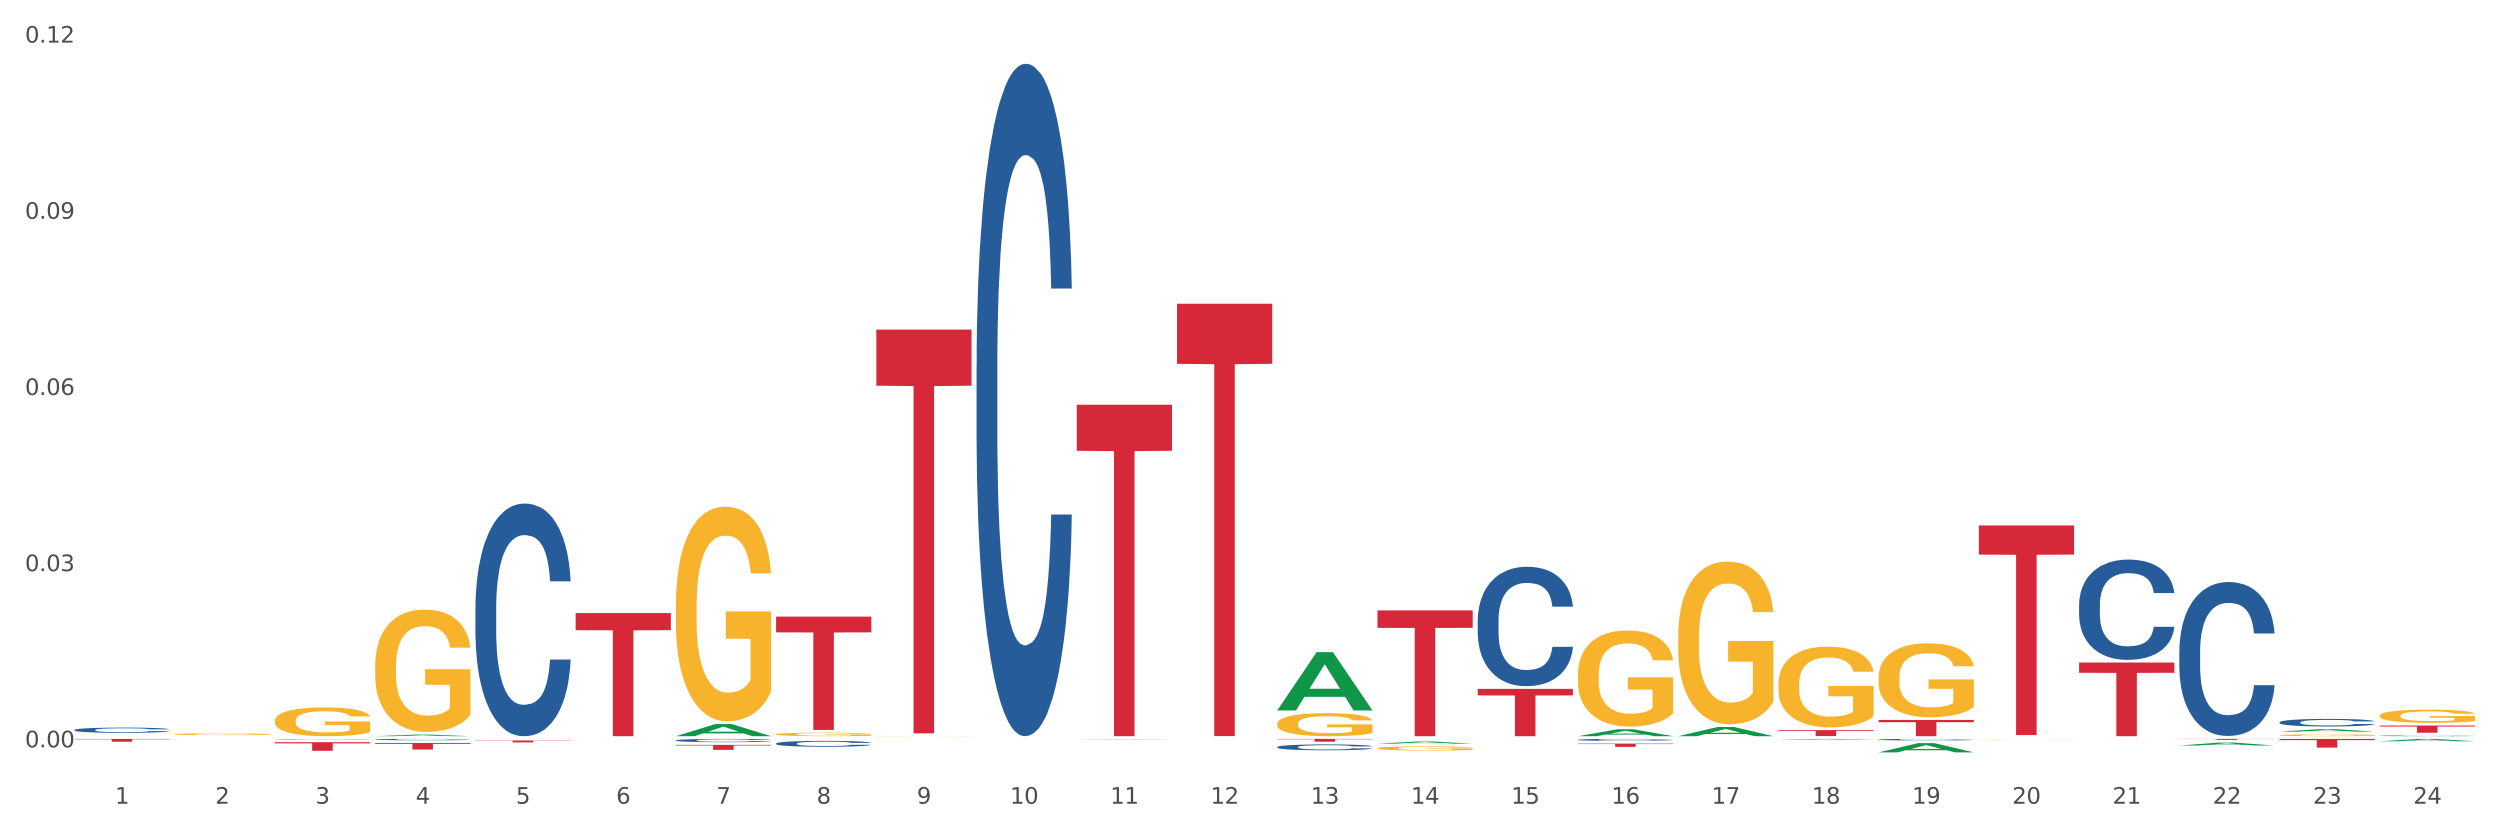 <?xml version="1.0" encoding="utf-8" standalone="no"?>
<!DOCTYPE svg PUBLIC "-//W3C//DTD SVG 1.1//EN"
  "http://www.w3.org/Graphics/SVG/1.1/DTD/svg11.dtd">
<svg xmlns:xlink="http://www.w3.org/1999/xlink" width="1080pt" height="360pt" viewBox="0 0 1080 360" xmlns="http://www.w3.org/2000/svg" version="1.1">
 <rect x="0" y="0" width="1080" height="360" fill="#333333" stroke="none"/>
 <defs>
  <style type="text/css">*{stroke-linejoin: round; stroke-linecap: butt}</style>
 </defs>
 <g id="figure_1">
  <g id="patch_1">
   <path d="M 0 360 
L 1080 360 
L 1080 0 
L 0 0 
z
" style="fill: #ffffff; stroke: #ffffff; stroke-linejoin: miter"/>
  </g>
  <g id="axes_1">
   <g id="matplotlib.axis_1">
    <g id="xtick_1">
     <g id="text_1">
      <!-- 1 -->
      <g style="fill: #4d4d4d" transform="translate(49.688 347.204) scale(0.096 -0.096)">
       <defs>
        <path id="DejaVuSans-31" d="M 794 531 
L 1825 531 
L 1825 4091 
L 703 3866 
L 703 4441 
L 1819 4666 
L 2450 4666 
L 2450 531 
L 3481 531 
L 3481 0 
L 794 0 
L 794 531 
z
" transform="scale(0.016)"/>
       </defs>
       <use xlink:href="#DejaVuSans-31"/>
      </g>
     </g>
    </g>
    <g id="xtick_2">
     <g id="text_2">
      <!-- 2 -->
      <g style="fill: #4d4d4d" transform="translate(92.988 347.204) scale(0.096 -0.096)">
       <defs>
        <path id="DejaVuSans-32" d="M 1228 531 
L 3431 531 
L 3431 0 
L 469 0 
L 469 531 
Q 828 903 1448 1529 
Q 2069 2156 2228 2338 
Q 2531 2678 2651 2914 
Q 2772 3150 2772 3378 
Q 2772 3750 2511 3984 
Q 2250 4219 1831 4219 
Q 1534 4219 1204 4116 
Q 875 4013 500 3803 
L 500 4441 
Q 881 4594 1212 4672 
Q 1544 4750 1819 4750 
Q 2544 4750 2975 4387 
Q 3406 4025 3406 3419 
Q 3406 3131 3298 2873 
Q 3191 2616 2906 2266 
Q 2828 2175 2409 1742 
Q 1991 1309 1228 531 
z
" transform="scale(0.016)"/>
       </defs>
       <use xlink:href="#DejaVuSans-32"/>
      </g>
     </g>
    </g>
    <g id="xtick_3">
     <g id="text_3">
      <!-- 3 -->
      <g style="fill: #4d4d4d" transform="translate(136.287 347.204) scale(0.096 -0.096)">
       <defs>
        <path id="DejaVuSans-33" d="M 2597 2516 
Q 3050 2419 3304 2112 
Q 3559 1806 3559 1356 
Q 3559 666 3084 287 
Q 2609 -91 1734 -91 
Q 1441 -91 1130 -33 
Q 819 25 488 141 
L 488 750 
Q 750 597 1062 519 
Q 1375 441 1716 441 
Q 2309 441 2620 675 
Q 2931 909 2931 1356 
Q 2931 1769 2642 2001 
Q 2353 2234 1838 2234 
L 1294 2234 
L 1294 2753 
L 1863 2753 
Q 2328 2753 2575 2939 
Q 2822 3125 2822 3475 
Q 2822 3834 2567 4026 
Q 2313 4219 1838 4219 
Q 1578 4219 1281 4162 
Q 984 4106 628 3988 
L 628 4550 
Q 988 4650 1302 4700 
Q 1616 4750 1894 4750 
Q 2613 4750 3031 4423 
Q 3450 4097 3450 3541 
Q 3450 3153 3228 2886 
Q 3006 2619 2597 2516 
z
" transform="scale(0.016)"/>
       </defs>
       <use xlink:href="#DejaVuSans-33"/>
      </g>
     </g>
    </g>
    <g id="xtick_4">
     <g id="text_4">
      <!-- 4 -->
      <g style="fill: #4d4d4d" transform="translate(179.587 347.204) scale(0.096 -0.096)">
       <defs>
        <path id="DejaVuSans-34" d="M 2419 4116 
L 825 1625 
L 2419 1625 
L 2419 4116 
z
M 2253 4666 
L 3047 4666 
L 3047 1625 
L 3713 1625 
L 3713 1100 
L 3047 1100 
L 3047 0 
L 2419 0 
L 2419 1100 
L 313 1100 
L 313 1709 
L 2253 4666 
z
" transform="scale(0.016)"/>
       </defs>
       <use xlink:href="#DejaVuSans-34"/>
      </g>
     </g>
    </g>
    <g id="xtick_5">
     <g id="text_5">
      <!-- 5 -->
      <g style="fill: #4d4d4d" transform="translate(222.887 347.204) scale(0.096 -0.096)">
       <defs>
        <path id="DejaVuSans-35" d="M 691 4666 
L 3169 4666 
L 3169 4134 
L 1269 4134 
L 1269 2991 
Q 1406 3038 1543 3061 
Q 1681 3084 1819 3084 
Q 2600 3084 3056 2656 
Q 3513 2228 3513 1497 
Q 3513 744 3044 326 
Q 2575 -91 1722 -91 
Q 1428 -91 1123 -41 
Q 819 9 494 109 
L 494 744 
Q 775 591 1075 516 
Q 1375 441 1709 441 
Q 2250 441 2565 725 
Q 2881 1009 2881 1497 
Q 2881 1984 2565 2268 
Q 2250 2553 1709 2553 
Q 1456 2553 1204 2497 
Q 953 2441 691 2322 
L 691 4666 
z
" transform="scale(0.016)"/>
       </defs>
       <use xlink:href="#DejaVuSans-35"/>
      </g>
     </g>
    </g>
    <g id="xtick_6">
     <g id="text_6">
      <!-- 6 -->
      <g style="fill: #4d4d4d" transform="translate(266.186 347.204) scale(0.096 -0.096)">
       <defs>
        <path id="DejaVuSans-36" d="M 2113 2584 
Q 1688 2584 1439 2293 
Q 1191 2003 1191 1497 
Q 1191 994 1439 701 
Q 1688 409 2113 409 
Q 2538 409 2786 701 
Q 3034 994 3034 1497 
Q 3034 2003 2786 2293 
Q 2538 2584 2113 2584 
z
M 3366 4563 
L 3366 3988 
Q 3128 4100 2886 4159 
Q 2644 4219 2406 4219 
Q 1781 4219 1451 3797 
Q 1122 3375 1075 2522 
Q 1259 2794 1537 2939 
Q 1816 3084 2150 3084 
Q 2853 3084 3261 2657 
Q 3669 2231 3669 1497 
Q 3669 778 3244 343 
Q 2819 -91 2113 -91 
Q 1303 -91 875 529 
Q 447 1150 447 2328 
Q 447 3434 972 4092 
Q 1497 4750 2381 4750 
Q 2619 4750 2861 4703 
Q 3103 4656 3366 4563 
z
" transform="scale(0.016)"/>
       </defs>
       <use xlink:href="#DejaVuSans-36"/>
      </g>
     </g>
    </g>
    <g id="xtick_7">
     <g id="text_7">
      <!-- 7 -->
      <g style="fill: #4d4d4d" transform="translate(309.486 347.204) scale(0.096 -0.096)">
       <defs>
        <path id="DejaVuSans-37" d="M 525 4666 
L 3525 4666 
L 3525 4397 
L 1831 0 
L 1172 0 
L 2766 4134 
L 525 4134 
L 525 4666 
z
" transform="scale(0.016)"/>
       </defs>
       <use xlink:href="#DejaVuSans-37"/>
      </g>
     </g>
    </g>
    <g id="xtick_8">
     <g id="text_8">
      <!-- 8 -->
      <g style="fill: #4d4d4d" transform="translate(352.785 347.204) scale(0.096 -0.096)">
       <defs>
        <path id="DejaVuSans-38" d="M 2034 2216 
Q 1584 2216 1326 1975 
Q 1069 1734 1069 1313 
Q 1069 891 1326 650 
Q 1584 409 2034 409 
Q 2484 409 2743 651 
Q 3003 894 3003 1313 
Q 3003 1734 2745 1975 
Q 2488 2216 2034 2216 
z
M 1403 2484 
Q 997 2584 770 2862 
Q 544 3141 544 3541 
Q 544 4100 942 4425 
Q 1341 4750 2034 4750 
Q 2731 4750 3128 4425 
Q 3525 4100 3525 3541 
Q 3525 3141 3298 2862 
Q 3072 2584 2669 2484 
Q 3125 2378 3379 2068 
Q 3634 1759 3634 1313 
Q 3634 634 3220 271 
Q 2806 -91 2034 -91 
Q 1263 -91 848 271 
Q 434 634 434 1313 
Q 434 1759 690 2068 
Q 947 2378 1403 2484 
z
M 1172 3481 
Q 1172 3119 1398 2916 
Q 1625 2713 2034 2713 
Q 2441 2713 2670 2916 
Q 2900 3119 2900 3481 
Q 2900 3844 2670 4047 
Q 2441 4250 2034 4250 
Q 1625 4250 1398 4047 
Q 1172 3844 1172 3481 
z
" transform="scale(0.016)"/>
       </defs>
       <use xlink:href="#DejaVuSans-38"/>
      </g>
     </g>
    </g>
    <g id="xtick_9">
     <g id="text_9">
      <!-- 9 -->
      <g style="fill: #4d4d4d" transform="translate(396.085 347.204) scale(0.096 -0.096)">
       <defs>
        <path id="DejaVuSans-39" d="M 703 97 
L 703 672 
Q 941 559 1184 500 
Q 1428 441 1663 441 
Q 2288 441 2617 861 
Q 2947 1281 2994 2138 
Q 2813 1869 2534 1725 
Q 2256 1581 1919 1581 
Q 1219 1581 811 2004 
Q 403 2428 403 3163 
Q 403 3881 828 4315 
Q 1253 4750 1959 4750 
Q 2769 4750 3195 4129 
Q 3622 3509 3622 2328 
Q 3622 1225 3098 567 
Q 2575 -91 1691 -91 
Q 1453 -91 1209 -44 
Q 966 3 703 97 
z
M 1959 2075 
Q 2384 2075 2632 2365 
Q 2881 2656 2881 3163 
Q 2881 3666 2632 3958 
Q 2384 4250 1959 4250 
Q 1534 4250 1286 3958 
Q 1038 3666 1038 3163 
Q 1038 2656 1286 2365 
Q 1534 2075 1959 2075 
z
" transform="scale(0.016)"/>
       </defs>
       <use xlink:href="#DejaVuSans-39"/>
      </g>
     </g>
    </g>
    <g id="xtick_10">
     <g id="text_10">
      <!-- 10 -->
      <g style="fill: #4d4d4d" transform="translate(436.331 347.204) scale(0.096 -0.096)">
       <defs>
        <path id="DejaVuSans-30" d="M 2034 4250 
Q 1547 4250 1301 3770 
Q 1056 3291 1056 2328 
Q 1056 1369 1301 889 
Q 1547 409 2034 409 
Q 2525 409 2770 889 
Q 3016 1369 3016 2328 
Q 3016 3291 2770 3770 
Q 2525 4250 2034 4250 
z
M 2034 4750 
Q 2819 4750 3233 4129 
Q 3647 3509 3647 2328 
Q 3647 1150 3233 529 
Q 2819 -91 2034 -91 
Q 1250 -91 836 529 
Q 422 1150 422 2328 
Q 422 3509 836 4129 
Q 1250 4750 2034 4750 
z
" transform="scale(0.016)"/>
       </defs>
       <use xlink:href="#DejaVuSans-31"/>
       <use xlink:href="#DejaVuSans-30" transform="translate(63.623 0)"/>
      </g>
     </g>
    </g>
    <g id="xtick_11">
     <g id="text_11">
      <!-- 11 -->
      <g style="fill: #4d4d4d" transform="translate(479.63 347.204) scale(0.096 -0.096)">
       <use xlink:href="#DejaVuSans-31"/>
       <use xlink:href="#DejaVuSans-31" transform="translate(63.623 0)"/>
      </g>
     </g>
    </g>
    <g id="xtick_12">
     <g id="text_12">
      <!-- 12 -->
      <g style="fill: #4d4d4d" transform="translate(522.93 347.204) scale(0.096 -0.096)">
       <use xlink:href="#DejaVuSans-31"/>
       <use xlink:href="#DejaVuSans-32" transform="translate(63.623 0)"/>
      </g>
     </g>
    </g>
    <g id="xtick_13">
     <g id="text_13">
      <!-- 13 -->
      <g style="fill: #4d4d4d" transform="translate(566.229 347.204) scale(0.096 -0.096)">
       <use xlink:href="#DejaVuSans-31"/>
       <use xlink:href="#DejaVuSans-33" transform="translate(63.623 0)"/>
      </g>
     </g>
    </g>
    <g id="xtick_14">
     <g id="text_14">
      <!-- 14 -->
      <g style="fill: #4d4d4d" transform="translate(609.529 347.204) scale(0.096 -0.096)">
       <use xlink:href="#DejaVuSans-31"/>
       <use xlink:href="#DejaVuSans-34" transform="translate(63.623 0)"/>
      </g>
     </g>
    </g>
    <g id="xtick_15">
     <g id="text_15">
      <!-- 15 -->
      <g style="fill: #4d4d4d" transform="translate(652.828 347.204) scale(0.096 -0.096)">
       <use xlink:href="#DejaVuSans-31"/>
       <use xlink:href="#DejaVuSans-35" transform="translate(63.623 0)"/>
      </g>
     </g>
    </g>
    <g id="xtick_16">
     <g id="text_16">
      <!-- 16 -->
      <g style="fill: #4d4d4d" transform="translate(696.128 347.204) scale(0.096 -0.096)">
       <use xlink:href="#DejaVuSans-31"/>
       <use xlink:href="#DejaVuSans-36" transform="translate(63.623 0)"/>
      </g>
     </g>
    </g>
    <g id="xtick_17">
     <g id="text_17">
      <!-- 17 -->
      <g style="fill: #4d4d4d" transform="translate(739.428 347.204) scale(0.096 -0.096)">
       <use xlink:href="#DejaVuSans-31"/>
       <use xlink:href="#DejaVuSans-37" transform="translate(63.623 0)"/>
      </g>
     </g>
    </g>
    <g id="xtick_18">
     <g id="text_18">
      <!-- 18 -->
      <g style="fill: #4d4d4d" transform="translate(782.727 347.204) scale(0.096 -0.096)">
       <use xlink:href="#DejaVuSans-31"/>
       <use xlink:href="#DejaVuSans-38" transform="translate(63.623 0)"/>
      </g>
     </g>
    </g>
    <g id="xtick_19">
     <g id="text_19">
      <!-- 19 -->
      <g style="fill: #4d4d4d" transform="translate(826.027 347.204) scale(0.096 -0.096)">
       <use xlink:href="#DejaVuSans-31"/>
       <use xlink:href="#DejaVuSans-39" transform="translate(63.623 0)"/>
      </g>
     </g>
    </g>
    <g id="xtick_20">
     <g id="text_20">
      <!-- 20 -->
      <g style="fill: #4d4d4d" transform="translate(869.326 347.204) scale(0.096 -0.096)">
       <use xlink:href="#DejaVuSans-32"/>
       <use xlink:href="#DejaVuSans-30" transform="translate(63.623 0)"/>
      </g>
     </g>
    </g>
    <g id="xtick_21">
     <g id="text_21">
      <!-- 21 -->
      <g style="fill: #4d4d4d" transform="translate(912.626 347.204) scale(0.096 -0.096)">
       <use xlink:href="#DejaVuSans-32"/>
       <use xlink:href="#DejaVuSans-31" transform="translate(63.623 0)"/>
      </g>
     </g>
    </g>
    <g id="xtick_22">
     <g id="text_22">
      <!-- 22 -->
      <g style="fill: #4d4d4d" transform="translate(955.926 347.204) scale(0.096 -0.096)">
       <use xlink:href="#DejaVuSans-32"/>
       <use xlink:href="#DejaVuSans-32" transform="translate(63.623 0)"/>
      </g>
     </g>
    </g>
    <g id="xtick_23">
     <g id="text_23">
      <!-- 23 -->
      <g style="fill: #4d4d4d" transform="translate(999.225 347.204) scale(0.096 -0.096)">
       <use xlink:href="#DejaVuSans-32"/>
       <use xlink:href="#DejaVuSans-33" transform="translate(63.623 0)"/>
      </g>
     </g>
    </g>
    <g id="xtick_24">
     <g id="text_24">
      <!-- 24 -->
      <g style="fill: #4d4d4d" transform="translate(1042.525 347.204) scale(0.096 -0.096)">
       <use xlink:href="#DejaVuSans-32"/>
       <use xlink:href="#DejaVuSans-34" transform="translate(63.623 0)"/>
      </g>
     </g>
    </g>
    <g id="xtick_25"/>
    <g id="xtick_26"/>
    <g id="xtick_27"/>
    <g id="xtick_28"/>
    <g id="xtick_29"/>
    <g id="xtick_30"/>
    <g id="xtick_31"/>
    <g id="xtick_32"/>
    <g id="xtick_33"/>
    <g id="xtick_34"/>
    <g id="xtick_35"/>
    <g id="xtick_36"/>
    <g id="xtick_37"/>
    <g id="xtick_38"/>
    <g id="xtick_39"/>
    <g id="xtick_40"/>
    <g id="xtick_41"/>
    <g id="xtick_42"/>
    <g id="xtick_43"/>
    <g id="xtick_44"/>
    <g id="xtick_45"/>
    <g id="xtick_46"/>
    <g id="xtick_47"/>
   </g>
   <g id="matplotlib.axis_2">
    <g id="ytick_1">
     <g id="text_25">
      <!-- 0.00 -->
      <g style="fill: #4d4d4d" transform="translate(10.8 322.855) scale(0.096 -0.096)">
       <defs>
        <path id="DejaVuSans-2e" d="M 684 794 
L 1344 794 
L 1344 0 
L 684 0 
L 684 794 
z
" transform="scale(0.016)"/>
       </defs>
       <use xlink:href="#DejaVuSans-30"/>
       <use xlink:href="#DejaVuSans-2e" transform="translate(63.623 0)"/>
       <use xlink:href="#DejaVuSans-30" transform="translate(95.41 0)"/>
       <use xlink:href="#DejaVuSans-30" transform="translate(159.033 0)"/>
      </g>
     </g>
    </g>
    <g id="ytick_2">
     <g id="text_26">
      <!-- 0.03 -->
      <g style="fill: #4d4d4d" transform="translate(10.8 246.746) scale(0.096 -0.096)">
       <use xlink:href="#DejaVuSans-30"/>
       <use xlink:href="#DejaVuSans-2e" transform="translate(63.623 0)"/>
       <use xlink:href="#DejaVuSans-30" transform="translate(95.41 0)"/>
       <use xlink:href="#DejaVuSans-33" transform="translate(159.033 0)"/>
      </g>
     </g>
    </g>
    <g id="ytick_3">
     <g id="text_27">
      <!-- 0.06 -->
      <g style="fill: #4d4d4d" transform="translate(10.8 170.636) scale(0.096 -0.096)">
       <use xlink:href="#DejaVuSans-30"/>
       <use xlink:href="#DejaVuSans-2e" transform="translate(63.623 0)"/>
       <use xlink:href="#DejaVuSans-30" transform="translate(95.41 0)"/>
       <use xlink:href="#DejaVuSans-36" transform="translate(159.033 0)"/>
      </g>
     </g>
    </g>
    <g id="ytick_4">
     <g id="text_28">
      <!-- 0.09 -->
      <g style="fill: #4d4d4d" transform="translate(10.8 94.526) scale(0.096 -0.096)">
       <use xlink:href="#DejaVuSans-30"/>
       <use xlink:href="#DejaVuSans-2e" transform="translate(63.623 0)"/>
       <use xlink:href="#DejaVuSans-30" transform="translate(95.41 0)"/>
       <use xlink:href="#DejaVuSans-39" transform="translate(159.033 0)"/>
      </g>
     </g>
    </g>
    <g id="ytick_5">
     <g id="text_29">
      <!-- 0.12 -->
      <g style="fill: #4d4d4d" transform="translate(10.8 18.416) scale(0.096 -0.096)">
       <use xlink:href="#DejaVuSans-30"/>
       <use xlink:href="#DejaVuSans-2e" transform="translate(63.623 0)"/>
       <use xlink:href="#DejaVuSans-31" transform="translate(95.41 0)"/>
       <use xlink:href="#DejaVuSans-32" transform="translate(159.033 0)"/>
      </g>
     </g>
    </g>
    <g id="ytick_6"/>
    <g id="ytick_7"/>
    <g id="ytick_8"/>
    <g id="ytick_9"/>
   </g>
   <g id="PolyCollection_1">
    <path d="M 811.567 325.027 
L 811.61 325.023 
L 828.573 321.036 
L 835.612 321.032 
L 852.702 325.034 
L 844.56 325.034 
L 840.871 324.102 
L 823.357 324.102 
L 823.229 324.117 
L 819.667 325.034 
L 811.567 325.034 
L 811.567 325.027 
L 825.562 323.546 
L 838.665 323.542 
L 832.177 321.885 
L 832.092 321.878 
L 832.008 321.889 
L 825.519 323.542 
L 825.562 323.546 
L 811.567 325.027 
z
" clip-path="url(#p54e4bdc194)" style="fill: #109648"/>
    <path d="M 768.268 319.59 
L 768.31 319.59 
L 785.273 319.208 
L 792.313 319.208 
L 809.403 319.591 
L 801.26 319.591 
L 797.571 319.502 
L 780.057 319.502 
L 779.93 319.503 
L 776.368 319.591 
L 768.268 319.591 
L 768.268 319.59 
L 782.262 319.448 
L 795.366 319.448 
L 788.878 319.29 
L 788.793 319.289 
L 788.708 319.29 
L 782.22 319.448 
L 782.262 319.448 
L 768.268 319.59 
z
" clip-path="url(#p54e4bdc194)" style="fill: #109648"/>
    <path d="M 32.175 315.337 
L 32.224 315.335 
L 32.224 315.277 
L 32.369 315.199 
L 32.904 315.054 
L 33.585 314.945 
L 34.752 314.817 
L 35.384 314.764 
L 36.211 314.704 
L 37.912 314.607 
L 39.857 314.524 
L 41.219 314.479 
L 42.24 314.45 
L 44.525 314.399 
L 45.838 314.376 
L 47.199 314.357 
L 48.366 314.345 
L 50.311 314.331 
L 51.867 314.324 
L 53.666 314.322 
L 55.173 314.324 
L 57.167 314.333 
L 60.084 314.357 
L 61.203 314.372 
L 62.71 314.397 
L 64.266 314.43 
L 65.53 314.463 
L 66.989 314.51 
L 68.496 314.572 
L 69.955 314.65 
L 70.976 314.722 
L 71.802 314.799 
L 72.532 314.892 
L 73.066 314.993 
L 73.31 315.077 
L 64.412 315.077 
L 64.169 315.001 
L 63.682 314.918 
L 63.196 314.863 
L 62.661 314.817 
L 61.835 314.766 
L 61.105 314.733 
L 59.89 314.694 
L 58.771 314.669 
L 57.848 314.654 
L 56.729 314.642 
L 54.347 314.63 
L 52.645 314.63 
L 51.575 314.634 
L 50.263 314.644 
L 49.144 314.659 
L 47.831 314.683 
L 46.81 314.71 
L 45.789 314.745 
L 45.206 314.77 
L 44.331 314.815 
L 43.747 314.852 
L 42.969 314.916 
L 42.532 314.962 
L 41.754 315.079 
L 41.413 315.166 
L 41.267 315.226 
L 41.17 315.292 
L 41.17 315.613 
L 41.462 315.758 
L 41.705 315.82 
L 42.094 315.89 
L 42.823 315.981 
L 43.893 316.069 
L 45.011 316.133 
L 45.935 316.172 
L 46.81 316.201 
L 47.686 316.224 
L 48.755 316.244 
L 49.63 316.257 
L 50.943 316.269 
L 52.499 316.275 
L 53.715 316.275 
L 56.194 316.265 
L 57.313 316.255 
L 58.383 316.24 
L 59.549 316.218 
L 60.473 316.193 
L 61.008 316.174 
L 61.883 316.135 
L 62.564 316.094 
L 63.148 316.046 
L 63.536 316.005 
L 63.974 315.943 
L 64.314 315.873 
L 64.412 315.836 
L 73.31 315.836 
L 73.115 315.91 
L 72.775 315.983 
L 72.094 316.079 
L 71.559 316.135 
L 70.733 316.203 
L 69.857 316.261 
L 68.642 316.325 
L 67.524 316.372 
L 66.357 316.414 
L 65.092 316.451 
L 62.807 316.502 
L 61.981 316.517 
L 60.23 316.541 
L 58.869 316.556 
L 56.875 316.57 
L 54.833 316.579 
L 52.694 316.581 
L 50.797 316.577 
L 48.707 316.564 
L 47.394 316.552 
L 45.935 316.533 
L 44.233 316.504 
L 42.629 316.469 
L 41.122 316.428 
L 39.711 316.381 
L 38.399 316.327 
L 36.697 316.238 
L 35.433 316.152 
L 34.509 316.071 
L 33.877 316.003 
L 33.245 315.917 
L 32.904 315.857 
L 32.369 315.712 
L 32.175 315.578 
L 32.175 315.337 
z
" clip-path="url(#p54e4bdc194)" style="fill: #255c99"/>
    <path d="M 162.074 319.47 
L 162.122 319.47 
L 162.122 319.455 
L 162.268 319.434 
L 162.803 319.397 
L 163.484 319.369 
L 164.651 319.336 
L 165.283 319.322 
L 166.109 319.307 
L 167.811 319.282 
L 169.756 319.26 
L 171.118 319.249 
L 172.139 319.241 
L 174.424 319.228 
L 175.737 319.222 
L 177.098 319.217 
L 178.265 319.214 
L 180.21 319.21 
L 181.766 319.209 
L 183.565 319.208 
L 185.072 319.209 
L 187.066 319.211 
L 189.983 319.217 
L 191.101 319.221 
L 192.609 319.227 
L 194.165 319.236 
L 195.429 319.244 
L 196.887 319.257 
L 198.395 319.273 
L 199.853 319.293 
L 200.874 319.311 
L 201.701 319.331 
L 202.43 319.355 
L 202.965 319.381 
L 203.208 319.403 
L 194.31 319.403 
L 194.067 319.383 
L 193.581 319.362 
L 193.095 319.348 
L 192.56 319.336 
L 191.733 319.323 
L 191.004 319.314 
L 189.789 319.304 
L 188.67 319.298 
L 187.746 319.294 
L 186.628 319.291 
L 184.246 319.287 
L 182.544 319.287 
L 181.474 319.289 
L 180.161 319.291 
L 179.043 319.295 
L 177.73 319.301 
L 176.709 319.308 
L 175.688 319.317 
L 175.105 319.324 
L 174.229 319.335 
L 173.646 319.345 
L 172.868 319.362 
L 172.43 319.373 
L 171.652 319.404 
L 171.312 319.426 
L 171.166 319.441 
L 171.069 319.458 
L 171.069 319.542 
L 171.361 319.579 
L 171.604 319.595 
L 171.993 319.613 
L 172.722 319.636 
L 173.792 319.659 
L 174.91 319.676 
L 175.834 319.686 
L 176.709 319.693 
L 177.584 319.699 
L 178.654 319.705 
L 179.529 319.708 
L 180.842 319.711 
L 182.398 319.713 
L 183.613 319.713 
L 186.093 319.71 
L 187.212 319.707 
L 188.281 319.704 
L 189.448 319.698 
L 190.372 319.691 
L 190.907 319.686 
L 191.782 319.676 
L 192.463 319.666 
L 193.046 319.653 
L 193.435 319.643 
L 193.873 319.627 
L 194.213 319.609 
L 194.31 319.599 
L 203.208 319.599 
L 203.014 319.618 
L 202.674 319.637 
L 201.993 319.662 
L 201.458 319.676 
L 200.631 319.694 
L 199.756 319.709 
L 198.541 319.725 
L 197.422 319.738 
L 196.255 319.748 
L 194.991 319.758 
L 192.706 319.771 
L 191.879 319.775 
L 190.129 319.781 
L 188.767 319.785 
L 186.774 319.789 
L 184.732 319.791 
L 182.592 319.791 
L 180.696 319.79 
L 178.605 319.787 
L 177.293 319.784 
L 175.834 319.779 
L 174.132 319.772 
L 172.528 319.763 
L 171.02 319.752 
L 169.61 319.74 
L 168.297 319.726 
L 166.596 319.703 
L 165.331 319.681 
L 164.408 319.66 
L 163.776 319.642 
L 163.143 319.62 
L 162.803 319.604 
L 162.268 319.567 
L 162.074 319.533 
L 162.074 319.47 
z
" clip-path="url(#p54e4bdc194)" style="fill: #255c99"/>
    <path d="M 118.774 319.358 
L 118.823 319.358 
L 118.823 319.352 
L 118.969 319.345 
L 119.504 319.331 
L 120.184 319.321 
L 121.351 319.309 
L 121.983 319.303 
L 122.81 319.298 
L 124.512 319.289 
L 126.457 319.281 
L 127.818 319.277 
L 128.839 319.274 
L 131.124 319.269 
L 132.437 319.267 
L 133.799 319.265 
L 134.965 319.264 
L 136.91 319.263 
L 138.466 319.262 
L 140.265 319.262 
L 141.773 319.262 
L 143.766 319.263 
L 146.683 319.265 
L 147.802 319.266 
L 149.309 319.269 
L 150.865 319.272 
L 152.129 319.275 
L 153.588 319.28 
L 155.095 319.285 
L 156.554 319.293 
L 157.575 319.3 
L 158.401 319.307 
L 159.131 319.316 
L 159.666 319.325 
L 159.909 319.333 
L 151.011 319.333 
L 150.768 319.326 
L 150.282 319.318 
L 149.795 319.313 
L 149.26 319.309 
L 148.434 319.304 
L 147.705 319.301 
L 146.489 319.297 
L 145.371 319.295 
L 144.447 319.293 
L 143.329 319.292 
L 140.946 319.291 
L 139.244 319.291 
L 138.175 319.291 
L 136.862 319.292 
L 135.743 319.294 
L 134.431 319.296 
L 133.41 319.298 
L 132.388 319.302 
L 131.805 319.304 
L 130.93 319.308 
L 130.346 319.312 
L 129.568 319.318 
L 129.131 319.322 
L 128.353 319.333 
L 128.012 319.342 
L 127.867 319.347 
L 127.769 319.353 
L 127.769 319.384 
L 128.061 319.397 
L 128.304 319.403 
L 128.693 319.41 
L 129.422 319.419 
L 130.492 319.427 
L 131.61 319.433 
L 132.534 319.437 
L 133.41 319.439 
L 134.285 319.442 
L 135.354 319.443 
L 136.23 319.445 
L 137.542 319.446 
L 139.098 319.446 
L 140.314 319.446 
L 142.794 319.445 
L 143.912 319.444 
L 144.982 319.443 
L 146.149 319.441 
L 147.072 319.439 
L 147.607 319.437 
L 148.482 319.433 
L 149.163 319.429 
L 149.747 319.425 
L 150.136 319.421 
L 150.573 319.415 
L 150.914 319.408 
L 151.011 319.405 
L 159.909 319.405 
L 159.714 319.412 
L 159.374 319.419 
L 158.693 319.428 
L 158.158 319.433 
L 157.332 319.44 
L 156.457 319.445 
L 155.241 319.451 
L 154.123 319.456 
L 152.956 319.459 
L 151.692 319.463 
L 149.406 319.468 
L 148.58 319.469 
L 146.829 319.472 
L 145.468 319.473 
L 143.474 319.474 
L 141.432 319.475 
L 139.293 319.475 
L 137.397 319.475 
L 135.306 319.474 
L 133.993 319.473 
L 132.534 319.471 
L 130.833 319.468 
L 129.228 319.465 
L 127.721 319.461 
L 126.311 319.456 
L 124.998 319.451 
L 123.296 319.443 
L 122.032 319.435 
L 121.108 319.427 
L 120.476 319.421 
L 119.844 319.412 
L 119.504 319.407 
L 118.969 319.393 
L 118.774 319.381 
L 118.774 319.358 
z
" clip-path="url(#p54e4bdc194)" style="fill: #255c99"/>
    <path d="M 984.766 312.034 
L 984.814 312.031 
L 984.814 311.947 
L 984.96 311.834 
L 985.495 311.624 
L 986.176 311.466 
L 987.343 311.281 
L 987.975 311.203 
L 988.801 311.117 
L 990.503 310.976 
L 992.448 310.857 
L 993.81 310.791 
L 994.831 310.749 
L 997.116 310.674 
L 998.429 310.642 
L 999.79 310.615 
L 1000.957 310.597 
L 1002.902 310.576 
L 1004.458 310.567 
L 1006.257 310.564 
L 1007.764 310.567 
L 1009.758 310.579 
L 1012.675 310.615 
L 1013.793 310.636 
L 1015.301 310.671 
L 1016.857 310.719 
L 1018.121 310.767 
L 1019.579 310.836 
L 1021.087 310.925 
L 1022.545 311.039 
L 1023.567 311.143 
L 1024.393 311.254 
L 1025.122 311.388 
L 1025.657 311.535 
L 1025.9 311.657 
L 1017.003 311.657 
L 1016.759 311.547 
L 1016.273 311.427 
L 1015.787 311.347 
L 1015.252 311.281 
L 1014.426 311.206 
L 1013.696 311.158 
L 1012.481 311.102 
L 1011.362 311.066 
L 1010.438 311.045 
L 1009.32 311.027 
L 1006.938 311.009 
L 1005.236 311.009 
L 1004.166 311.015 
L 1002.853 311.03 
L 1001.735 311.051 
L 1000.422 311.087 
L 999.401 311.126 
L 998.38 311.176 
L 997.797 311.212 
L 996.921 311.278 
L 996.338 311.332 
L 995.56 311.424 
L 995.122 311.49 
L 994.344 311.66 
L 994.004 311.786 
L 993.858 311.872 
L 993.761 311.968 
L 993.761 312.434 
L 994.053 312.643 
L 994.296 312.733 
L 994.685 312.834 
L 995.414 312.966 
L 996.484 313.094 
L 997.602 313.187 
L 998.526 313.244 
L 999.401 313.286 
L 1000.276 313.318 
L 1001.346 313.348 
L 1002.221 313.366 
L 1003.534 313.384 
L 1005.09 313.393 
L 1006.306 313.393 
L 1008.785 313.378 
L 1009.904 313.363 
L 1010.973 313.342 
L 1012.14 313.309 
L 1013.064 313.274 
L 1013.599 313.247 
L 1014.474 313.19 
L 1015.155 313.13 
L 1015.738 313.061 
L 1016.127 313.002 
L 1016.565 312.912 
L 1016.905 312.811 
L 1017.003 312.757 
L 1025.9 312.757 
L 1025.706 312.864 
L 1025.366 312.969 
L 1024.685 313.109 
L 1024.15 313.19 
L 1023.323 313.289 
L 1022.448 313.372 
L 1021.233 313.465 
L 1020.114 313.533 
L 1018.947 313.593 
L 1017.683 313.647 
L 1015.398 313.722 
L 1014.571 313.743 
L 1012.821 313.778 
L 1011.46 313.799 
L 1009.466 313.82 
L 1007.424 313.832 
L 1005.284 313.835 
L 1003.388 313.829 
L 1001.297 313.811 
L 999.985 313.793 
L 998.526 313.767 
L 996.824 313.725 
L 995.22 313.674 
L 993.712 313.614 
L 992.302 313.545 
L 990.989 313.468 
L 989.288 313.339 
L 988.024 313.214 
L 987.1 313.097 
L 986.468 312.999 
L 985.836 312.873 
L 985.495 312.787 
L 984.96 312.577 
L 984.766 312.383 
L 984.766 312.034 
z
" clip-path="url(#p54e4bdc194)" style="fill: #255c99"/>
    <path d="M 941.466 281.315 
L 941.515 281.254 
L 941.515 279.554 
L 941.661 277.246 
L 942.196 272.995 
L 942.876 269.777 
L 944.043 266.012 
L 944.675 264.433 
L 945.502 262.672 
L 947.204 259.818 
L 949.149 257.389 
L 950.51 256.053 
L 951.531 255.202 
L 953.816 253.684 
L 955.129 253.016 
L 956.491 252.47 
L 957.658 252.105 
L 959.602 251.68 
L 961.158 251.498 
L 962.957 251.437 
L 964.465 251.498 
L 966.458 251.741 
L 969.376 252.47 
L 970.494 252.895 
L 972.001 253.624 
L 973.557 254.595 
L 974.821 255.567 
L 976.28 256.964 
L 977.787 258.785 
L 979.246 261.093 
L 980.267 263.218 
L 981.094 265.465 
L 981.823 268.198 
L 982.358 271.174 
L 982.601 273.663 
L 973.703 273.663 
L 973.46 271.417 
L 972.974 268.987 
L 972.487 267.348 
L 971.953 266.012 
L 971.126 264.494 
L 970.397 263.522 
L 969.181 262.368 
L 968.063 261.64 
L 967.139 261.214 
L 966.021 260.85 
L 963.638 260.486 
L 961.936 260.486 
L 960.867 260.607 
L 959.554 260.911 
L 958.435 261.336 
L 957.123 262.065 
L 956.102 262.854 
L 955.081 263.886 
L 954.497 264.615 
L 953.622 265.951 
L 953.038 267.044 
L 952.26 268.927 
L 951.823 270.263 
L 951.045 273.724 
L 950.705 276.275 
L 950.559 278.036 
L 950.461 279.979 
L 950.461 289.452 
L 950.753 293.703 
L 950.996 295.525 
L 951.385 297.59 
L 952.115 300.262 
L 953.184 302.873 
L 954.303 304.756 
L 955.226 305.909 
L 956.102 306.76 
L 956.977 307.428 
L 958.046 308.035 
L 958.922 308.399 
L 960.235 308.764 
L 961.79 308.946 
L 963.006 308.946 
L 965.486 308.642 
L 966.604 308.338 
L 967.674 307.913 
L 968.841 307.245 
L 969.765 306.517 
L 970.299 305.97 
L 971.175 304.816 
L 971.855 303.602 
L 972.439 302.205 
L 972.828 300.99 
L 973.265 299.169 
L 973.606 297.104 
L 973.703 296.011 
L 982.601 296.011 
L 982.406 298.197 
L 982.066 300.323 
L 981.385 303.177 
L 980.85 304.816 
L 980.024 306.82 
L 979.149 308.521 
L 977.933 310.403 
L 976.815 311.8 
L 975.648 313.014 
L 974.384 314.107 
L 972.098 315.626 
L 971.272 316.051 
L 969.521 316.779 
L 968.16 317.205 
L 966.166 317.63 
L 964.124 317.873 
L 961.985 317.933 
L 960.089 317.812 
L 957.998 317.447 
L 956.685 317.083 
L 955.226 316.537 
L 953.525 315.686 
L 951.92 314.654 
L 950.413 313.44 
L 949.003 312.043 
L 947.69 310.464 
L 945.988 307.853 
L 944.724 305.302 
L 943.8 302.934 
L 943.168 300.93 
L 942.536 298.379 
L 942.196 296.618 
L 941.661 292.367 
L 941.466 288.42 
L 941.466 281.315 
z
" clip-path="url(#p54e4bdc194)" style="fill: #255c99"/>
    <path d="M 898.167 261.203 
L 898.215 261.163 
L 898.215 260.056 
L 898.361 258.552 
L 898.896 255.782 
L 899.577 253.686 
L 900.744 251.232 
L 901.376 250.204 
L 902.202 249.056 
L 903.904 247.197 
L 905.849 245.614 
L 907.21 244.744 
L 908.231 244.19 
L 910.517 243.201 
L 911.83 242.765 
L 913.191 242.409 
L 914.358 242.172 
L 916.303 241.895 
L 917.859 241.776 
L 919.658 241.737 
L 921.165 241.776 
L 923.159 241.935 
L 926.076 242.409 
L 927.194 242.686 
L 928.702 243.161 
L 930.257 243.794 
L 931.522 244.427 
L 932.98 245.337 
L 934.488 246.524 
L 935.946 248.028 
L 936.967 249.412 
L 937.794 250.876 
L 938.523 252.657 
L 939.058 254.596 
L 939.301 256.218 
L 930.403 256.218 
L 930.16 254.754 
L 929.674 253.171 
L 929.188 252.103 
L 928.653 251.232 
L 927.826 250.243 
L 927.097 249.61 
L 925.881 248.859 
L 924.763 248.384 
L 923.839 248.107 
L 922.721 247.869 
L 920.338 247.632 
L 918.637 247.632 
L 917.567 247.711 
L 916.254 247.909 
L 915.136 248.186 
L 913.823 248.661 
L 912.802 249.175 
L 911.781 249.848 
L 911.197 250.322 
L 910.322 251.193 
L 909.739 251.905 
L 908.961 253.132 
L 908.523 254.002 
L 907.745 256.257 
L 907.405 257.919 
L 907.259 259.066 
L 907.162 260.332 
L 907.162 266.505 
L 907.454 269.274 
L 907.697 270.461 
L 908.086 271.806 
L 908.815 273.547 
L 909.885 275.249 
L 911.003 276.475 
L 911.927 277.227 
L 912.802 277.781 
L 913.677 278.216 
L 914.747 278.612 
L 915.622 278.849 
L 916.935 279.087 
L 918.491 279.205 
L 919.706 279.205 
L 922.186 279.007 
L 923.304 278.81 
L 924.374 278.533 
L 925.541 278.097 
L 926.465 277.623 
L 927 277.267 
L 927.875 276.515 
L 928.556 275.723 
L 929.139 274.813 
L 929.528 274.022 
L 929.966 272.835 
L 930.306 271.49 
L 930.403 270.778 
L 939.301 270.778 
L 939.107 272.202 
L 938.766 273.587 
L 938.086 275.446 
L 937.551 276.515 
L 936.724 277.82 
L 935.849 278.928 
L 934.633 280.155 
L 933.515 281.065 
L 932.348 281.856 
L 931.084 282.568 
L 928.799 283.557 
L 927.972 283.834 
L 926.222 284.309 
L 924.86 284.586 
L 922.867 284.863 
L 920.825 285.021 
L 918.685 285.061 
L 916.789 284.982 
L 914.698 284.744 
L 913.385 284.507 
L 911.927 284.151 
L 910.225 283.597 
L 908.62 282.924 
L 907.113 282.133 
L 905.703 281.223 
L 904.39 280.194 
L 902.689 278.493 
L 901.424 276.831 
L 900.501 275.288 
L 899.868 273.983 
L 899.236 272.321 
L 898.896 271.173 
L 898.361 268.404 
L 898.167 265.832 
L 898.167 261.203 
z
" clip-path="url(#p54e4bdc194)" style="fill: #255c99"/>
    <path d="M 811.567 319.503 
L 811.616 319.503 
L 811.616 319.486 
L 811.762 319.463 
L 812.297 319.421 
L 812.978 319.389 
L 814.144 319.352 
L 814.777 319.337 
L 815.603 319.319 
L 817.305 319.291 
L 819.25 319.267 
L 820.611 319.254 
L 821.632 319.245 
L 823.918 319.23 
L 825.23 319.224 
L 826.592 319.218 
L 827.759 319.215 
L 829.704 319.211 
L 831.26 319.209 
L 833.059 319.208 
L 834.566 319.209 
L 836.559 319.211 
L 839.477 319.218 
L 840.595 319.223 
L 842.102 319.23 
L 843.658 319.239 
L 844.922 319.249 
L 846.381 319.263 
L 847.888 319.281 
L 849.347 319.304 
L 850.368 319.325 
L 851.195 319.347 
L 851.924 319.374 
L 852.459 319.403 
L 852.702 319.428 
L 843.804 319.428 
L 843.561 319.406 
L 843.075 319.382 
L 842.589 319.365 
L 842.054 319.352 
L 841.227 319.337 
L 840.498 319.328 
L 839.282 319.316 
L 838.164 319.309 
L 837.24 319.305 
L 836.122 319.301 
L 833.739 319.298 
L 832.038 319.298 
L 830.968 319.299 
L 829.655 319.302 
L 828.537 319.306 
L 827.224 319.313 
L 826.203 319.321 
L 825.182 319.331 
L 824.598 319.338 
L 823.723 319.352 
L 823.14 319.362 
L 822.362 319.381 
L 821.924 319.394 
L 821.146 319.428 
L 820.806 319.454 
L 820.66 319.471 
L 820.563 319.49 
L 820.563 319.584 
L 820.854 319.626 
L 821.097 319.644 
L 821.486 319.664 
L 822.216 319.691 
L 823.285 319.716 
L 824.404 319.735 
L 825.328 319.746 
L 826.203 319.755 
L 827.078 319.762 
L 828.148 319.768 
L 829.023 319.771 
L 830.336 319.775 
L 831.892 319.777 
L 833.107 319.777 
L 835.587 319.774 
L 836.705 319.771 
L 837.775 319.766 
L 838.942 319.76 
L 839.866 319.752 
L 840.401 319.747 
L 841.276 319.736 
L 841.957 319.724 
L 842.54 319.71 
L 842.929 319.698 
L 843.367 319.68 
L 843.707 319.659 
L 843.804 319.649 
L 852.702 319.649 
L 852.508 319.67 
L 852.167 319.691 
L 851.487 319.719 
L 850.952 319.736 
L 850.125 319.755 
L 849.25 319.772 
L 848.034 319.791 
L 846.916 319.805 
L 845.749 319.817 
L 844.485 319.828 
L 842.2 319.843 
L 841.373 319.847 
L 839.623 319.854 
L 838.261 319.858 
L 836.268 319.862 
L 834.226 319.865 
L 832.086 319.865 
L 830.19 319.864 
L 828.099 319.861 
L 826.786 319.857 
L 825.328 319.852 
L 823.626 319.843 
L 822.021 319.833 
L 820.514 319.821 
L 819.104 319.807 
L 817.791 319.792 
L 816.089 319.766 
L 814.825 319.74 
L 813.901 319.717 
L 813.269 319.697 
L 812.637 319.672 
L 812.297 319.655 
L 811.762 319.613 
L 811.567 319.574 
L 811.567 319.503 
z
" clip-path="url(#p54e4bdc194)" style="fill: #255c99"/>
    <path d="M 681.669 319.592 
L 681.717 319.591 
L 681.717 319.569 
L 681.863 319.539 
L 682.398 319.485 
L 683.079 319.444 
L 684.246 319.395 
L 684.878 319.375 
L 685.704 319.352 
L 687.406 319.316 
L 689.351 319.285 
L 690.713 319.267 
L 691.734 319.256 
L 694.019 319.237 
L 695.332 319.228 
L 696.693 319.221 
L 697.86 319.217 
L 699.805 319.211 
L 701.361 319.209 
L 703.16 319.208 
L 704.667 319.209 
L 706.661 319.212 
L 709.578 319.221 
L 710.696 319.227 
L 712.204 319.236 
L 713.76 319.249 
L 715.024 319.261 
L 716.482 319.279 
L 717.99 319.302 
L 719.448 319.332 
L 720.469 319.359 
L 721.296 319.388 
L 722.025 319.423 
L 722.56 319.462 
L 722.803 319.493 
L 713.905 319.493 
L 713.662 319.465 
L 713.176 319.433 
L 712.69 319.412 
L 712.155 319.395 
L 711.328 319.376 
L 710.599 319.363 
L 709.384 319.348 
L 708.265 319.339 
L 707.341 319.334 
L 706.223 319.329 
L 703.841 319.324 
L 702.139 319.324 
L 701.069 319.326 
L 699.756 319.33 
L 698.638 319.335 
L 697.325 319.345 
L 696.304 319.355 
L 695.283 319.368 
L 694.7 319.377 
L 693.824 319.394 
L 693.241 319.408 
L 692.463 319.433 
L 692.025 319.45 
L 691.247 319.494 
L 690.907 319.527 
L 690.761 319.55 
L 690.664 319.575 
L 690.664 319.696 
L 690.956 319.751 
L 691.199 319.774 
L 691.588 319.801 
L 692.317 319.835 
L 693.387 319.869 
L 694.505 319.893 
L 695.429 319.908 
L 696.304 319.918 
L 697.179 319.927 
L 698.249 319.935 
L 699.124 319.94 
L 700.437 319.944 
L 701.993 319.947 
L 703.208 319.947 
L 705.688 319.943 
L 706.807 319.939 
L 707.876 319.933 
L 709.043 319.925 
L 709.967 319.915 
L 710.502 319.908 
L 711.377 319.893 
L 712.058 319.878 
L 712.641 319.86 
L 713.03 319.844 
L 713.468 319.821 
L 713.808 319.794 
L 713.905 319.78 
L 722.803 319.78 
L 722.609 319.809 
L 722.268 319.836 
L 721.588 319.872 
L 721.053 319.893 
L 720.226 319.919 
L 719.351 319.941 
L 718.136 319.965 
L 717.017 319.983 
L 715.85 319.999 
L 714.586 320.013 
L 712.301 320.032 
L 711.474 320.038 
L 709.724 320.047 
L 708.362 320.053 
L 706.369 320.058 
L 704.327 320.061 
L 702.187 320.062 
L 700.291 320.06 
L 698.2 320.056 
L 696.888 320.051 
L 695.429 320.044 
L 693.727 320.033 
L 692.123 320.02 
L 690.615 320.004 
L 689.205 319.986 
L 687.892 319.966 
L 686.191 319.932 
L 684.926 319.9 
L 684.003 319.869 
L 683.371 319.844 
L 682.738 319.811 
L 682.398 319.788 
L 681.863 319.734 
L 681.669 319.683 
L 681.669 319.592 
z
" clip-path="url(#p54e4bdc194)" style="fill: #255c99"/>
    <path d="M 638.369 268.011 
L 638.418 267.964 
L 638.418 266.645 
L 638.564 264.855 
L 639.098 261.558 
L 639.779 259.061 
L 640.946 256.141 
L 641.578 254.916 
L 642.405 253.55 
L 644.107 251.337 
L 646.052 249.453 
L 647.413 248.416 
L 648.434 247.757 
L 650.719 246.579 
L 652.032 246.061 
L 653.393 245.637 
L 654.56 245.355 
L 656.505 245.025 
L 658.061 244.884 
L 659.86 244.837 
L 661.368 244.884 
L 663.361 245.072 
L 666.278 245.637 
L 667.397 245.967 
L 668.904 246.532 
L 670.46 247.286 
L 671.724 248.039 
L 673.183 249.123 
L 674.69 250.536 
L 676.149 252.326 
L 677.17 253.974 
L 677.996 255.717 
L 678.726 257.837 
L 679.261 260.145 
L 679.504 262.076 
L 670.606 262.076 
L 670.363 260.333 
L 669.877 258.449 
L 669.39 257.177 
L 668.855 256.141 
L 668.029 254.963 
L 667.3 254.21 
L 666.084 253.315 
L 664.966 252.75 
L 664.042 252.42 
L 662.923 252.137 
L 660.541 251.855 
L 658.839 251.855 
L 657.77 251.949 
L 656.457 252.184 
L 655.338 252.514 
L 654.026 253.079 
L 653.005 253.692 
L 651.983 254.492 
L 651.4 255.058 
L 650.525 256.094 
L 649.941 256.942 
L 649.163 258.402 
L 648.726 259.438 
L 647.948 262.123 
L 647.607 264.101 
L 647.462 265.467 
L 647.364 266.974 
L 647.364 274.322 
L 647.656 277.619 
L 647.899 279.032 
L 648.288 280.634 
L 649.017 282.706 
L 650.087 284.732 
L 651.205 286.192 
L 652.129 287.087 
L 653.005 287.746 
L 653.88 288.264 
L 654.949 288.735 
L 655.825 289.018 
L 657.137 289.301 
L 658.693 289.442 
L 659.909 289.442 
L 662.389 289.206 
L 663.507 288.971 
L 664.577 288.641 
L 665.744 288.123 
L 666.667 287.558 
L 667.202 287.134 
L 668.077 286.239 
L 668.758 285.297 
L 669.342 284.214 
L 669.731 283.272 
L 670.168 281.859 
L 670.509 280.257 
L 670.606 279.409 
L 679.504 279.409 
L 679.309 281.105 
L 678.969 282.753 
L 678.288 284.967 
L 677.753 286.239 
L 676.927 287.793 
L 676.052 289.112 
L 674.836 290.572 
L 673.718 291.656 
L 672.551 292.598 
L 671.287 293.446 
L 669.001 294.623 
L 668.175 294.953 
L 666.424 295.518 
L 665.063 295.848 
L 663.069 296.177 
L 661.027 296.366 
L 658.888 296.413 
L 656.992 296.319 
L 654.901 296.036 
L 653.588 295.754 
L 652.129 295.33 
L 650.428 294.67 
L 648.823 293.869 
L 647.316 292.927 
L 645.906 291.844 
L 644.593 290.619 
L 642.891 288.594 
L 641.627 286.616 
L 640.703 284.779 
L 640.071 283.224 
L 639.439 281.246 
L 639.098 279.88 
L 638.564 276.583 
L 638.369 273.522 
L 638.369 268.011 
z
" clip-path="url(#p54e4bdc194)" style="fill: #255c99"/>
    <path d="M 984.766 317.615 
L 984.814 317.614 
L 984.814 317.588 
L 984.912 317.566 
L 985.397 317.511 
L 986.126 317.466 
L 986.66 317.442 
L 987.194 317.423 
L 987.825 317.403 
L 988.602 317.383 
L 990.011 317.353 
L 990.885 317.338 
L 991.953 317.322 
L 993.896 317.299 
L 995.304 317.286 
L 996.761 317.275 
L 999.141 317.262 
L 1000.695 317.256 
L 1002.346 317.252 
L 1004.338 317.249 
L 1005.843 317.248 
L 1009.145 317.251 
L 1011.962 317.257 
L 1013.322 317.262 
L 1015.07 317.271 
L 1015.993 317.277 
L 1017.499 317.288 
L 1019.053 317.303 
L 1020.121 317.316 
L 1021.724 317.341 
L 1022.938 317.366 
L 1024.055 317.396 
L 1024.638 317.417 
L 1025.075 317.437 
L 1025.463 317.459 
L 1025.852 317.495 
L 1017.11 317.495 
L 1016.77 317.469 
L 1016.236 317.445 
L 1015.459 317.422 
L 1014.779 317.408 
L 1013.613 317.39 
L 1012.545 317.378 
L 1011.428 317.369 
L 1010.068 317.362 
L 1009 317.358 
L 1007.494 317.356 
L 1004.532 317.356 
L 1002.541 317.362 
L 1001.181 317.369 
L 1000.307 317.376 
L 999.53 317.383 
L 998.655 317.393 
L 997.636 317.408 
L 996.907 317.422 
L 996.179 317.44 
L 995.596 317.457 
L 995.062 317.477 
L 994.625 317.499 
L 994.285 317.521 
L 993.993 317.549 
L 993.75 317.595 
L 993.75 317.694 
L 993.847 317.716 
L 994.09 317.746 
L 994.382 317.768 
L 994.867 317.795 
L 995.304 317.813 
L 996.13 317.839 
L 997.053 317.861 
L 997.781 317.875 
L 998.51 317.886 
L 999.772 317.902 
L 1001.181 317.915 
L 1002.395 317.923 
L 1004.046 317.931 
L 1005.163 317.934 
L 1006.134 317.935 
L 1008.514 317.935 
L 1010.214 317.933 
L 1012.108 317.928 
L 1013.565 317.921 
L 1014.779 317.913 
L 1016.139 317.9 
L 1017.013 317.888 
L 1017.013 317.737 
L 1006.329 317.736 
L 1006.329 317.635 
L 1025.9 317.635 
L 1025.9 317.931 
L 1025.075 317.946 
L 1024.152 317.96 
L 1023.181 317.972 
L 1021.724 317.987 
L 1019.975 318.002 
L 1018.421 318.012 
L 1016.77 318.02 
L 1014.828 318.028 
L 1012.302 318.036 
L 1010.748 318.039 
L 1008.806 318.041 
L 1006.523 318.041 
L 1004.532 318.04 
L 1002.589 318.036 
L 1000.549 318.03 
L 998.558 318.02 
L 997.053 318.011 
L 995.547 317.999 
L 993.945 317.984 
L 992.682 317.97 
L 991.711 317.957 
L 990.642 317.94 
L 989.477 317.918 
L 988.602 317.899 
L 987.825 317.878 
L 987 317.852 
L 986.417 317.83 
L 985.834 317.802 
L 985.494 317.781 
L 985.106 317.748 
L 984.814 317.702 
L 984.766 317.615 
z
" clip-path="url(#p54e4bdc194)" style="fill: #f7b32b"/>
    <path d="M 941.466 319.208 
L 982.601 319.208 
L 982.601 319.268 
L 966.42 319.268 
L 966.42 319.638 
L 957.55 319.638 
L 957.55 319.268 
L 941.466 319.268 
L 941.466 319.209 
L 941.466 319.208 
z
" clip-path="url(#p54e4bdc194)" style="fill: #d62839"/>
    <path d="M 984.766 319.208 
L 1025.9 319.208 
L 1025.9 319.728 
L 1009.72 319.732 
L 1009.72 322.952 
L 1000.849 322.952 
L 1000.849 319.732 
L 984.766 319.728 
L 984.766 319.212 
L 984.766 319.208 
z
" clip-path="url(#p54e4bdc194)" style="fill: #d62839"/>
    <path d="M 1028.065 309.201 
L 1028.114 309.196 
L 1028.114 309.008 
L 1028.211 308.847 
L 1028.697 308.456 
L 1029.425 308.132 
L 1029.959 307.96 
L 1030.494 307.82 
L 1031.125 307.679 
L 1031.902 307.533 
L 1033.31 307.319 
L 1034.185 307.21 
L 1035.253 307.095 
L 1037.196 306.928 
L 1038.604 306.835 
L 1040.061 306.756 
L 1042.441 306.663 
L 1043.995 306.621 
L 1045.646 306.59 
L 1047.637 306.569 
L 1049.143 306.564 
L 1052.445 306.579 
L 1055.262 306.626 
L 1056.622 306.663 
L 1058.37 306.725 
L 1059.293 306.767 
L 1060.798 306.85 
L 1062.352 306.96 
L 1063.421 307.054 
L 1065.023 307.231 
L 1066.238 307.408 
L 1067.355 307.627 
L 1067.937 307.778 
L 1068.374 307.919 
L 1068.763 308.08 
L 1069.151 308.336 
L 1060.41 308.336 
L 1060.07 308.153 
L 1059.536 307.981 
L 1058.759 307.815 
L 1058.079 307.71 
L 1056.913 307.58 
L 1055.845 307.497 
L 1054.728 307.434 
L 1053.368 307.382 
L 1052.299 307.356 
L 1050.794 307.335 
L 1047.831 307.34 
L 1045.84 307.382 
L 1044.48 307.434 
L 1043.606 307.481 
L 1042.829 307.533 
L 1041.955 307.606 
L 1040.935 307.716 
L 1040.207 307.815 
L 1039.478 307.94 
L 1038.895 308.065 
L 1038.361 308.211 
L 1037.924 308.367 
L 1037.584 308.529 
L 1037.293 308.727 
L 1037.05 309.055 
L 1037.05 309.769 
L 1037.147 309.931 
L 1037.39 310.144 
L 1037.681 310.306 
L 1038.167 310.499 
L 1038.604 310.629 
L 1039.43 310.817 
L 1040.352 310.973 
L 1041.081 311.072 
L 1041.809 311.155 
L 1043.072 311.27 
L 1044.48 311.364 
L 1045.695 311.421 
L 1047.346 311.473 
L 1048.463 311.494 
L 1049.434 311.505 
L 1051.814 311.505 
L 1053.513 311.489 
L 1055.408 311.453 
L 1056.864 311.406 
L 1058.079 311.348 
L 1059.438 311.255 
L 1060.313 311.166 
L 1060.313 310.077 
L 1049.628 310.071 
L 1049.628 309.347 
L 1069.2 309.347 
L 1069.2 311.473 
L 1068.374 311.583 
L 1067.452 311.682 
L 1066.48 311.771 
L 1065.023 311.88 
L 1063.275 311.984 
L 1061.721 312.057 
L 1060.07 312.12 
L 1058.127 312.177 
L 1055.602 312.229 
L 1054.048 312.25 
L 1052.105 312.266 
L 1049.823 312.271 
L 1047.831 312.26 
L 1045.889 312.234 
L 1043.849 312.187 
L 1041.858 312.12 
L 1040.352 312.052 
L 1038.847 311.969 
L 1037.244 311.859 
L 1035.982 311.755 
L 1035.01 311.661 
L 1033.942 311.541 
L 1032.776 311.385 
L 1031.902 311.244 
L 1031.125 311.098 
L 1030.299 310.911 
L 1029.717 310.749 
L 1029.134 310.546 
L 1028.794 310.395 
L 1028.405 310.16 
L 1028.114 309.832 
L 1028.065 309.201 
z
" clip-path="url(#p54e4bdc194)" style="fill: #f7b32b"/>
    <path d="M 1028.065 313.438 
L 1069.2 313.438 
L 1069.2 313.869 
L 1053.019 313.872 
L 1053.019 316.546 
L 1044.149 316.546 
L 1044.149 313.872 
L 1028.065 313.869 
L 1028.065 313.44 
L 1028.065 313.438 
z
" clip-path="url(#p54e4bdc194)" style="fill: #d62839"/>
    <path d="M 768.268 295.474 
L 768.316 295.442 
L 768.316 294.295 
L 768.414 293.308 
L 768.899 290.918 
L 769.628 288.943 
L 770.162 287.892 
L 770.696 287.031 
L 771.327 286.171 
L 772.105 285.279 
L 773.513 283.973 
L 774.387 283.304 
L 775.456 282.603 
L 777.398 281.583 
L 778.807 281.01 
L 780.263 280.532 
L 782.643 279.958 
L 784.197 279.704 
L 785.848 279.512 
L 787.84 279.385 
L 789.345 279.353 
L 792.648 279.449 
L 795.464 279.735 
L 796.824 279.958 
L 798.572 280.341 
L 799.495 280.596 
L 801.001 281.105 
L 802.555 281.775 
L 803.623 282.348 
L 805.226 283.431 
L 806.44 284.514 
L 807.557 285.853 
L 808.14 286.777 
L 808.577 287.637 
L 808.965 288.624 
L 809.354 290.186 
L 800.612 290.186 
L 800.272 289.07 
L 799.738 288.019 
L 798.961 287 
L 798.281 286.362 
L 797.116 285.566 
L 796.047 285.056 
L 794.93 284.674 
L 793.57 284.355 
L 792.502 284.196 
L 790.996 284.068 
L 788.034 284.1 
L 786.043 284.355 
L 784.683 284.674 
L 783.809 284.96 
L 783.032 285.279 
L 782.158 285.725 
L 781.138 286.394 
L 780.409 287 
L 779.681 287.764 
L 779.098 288.529 
L 778.564 289.421 
L 778.127 290.377 
L 777.787 291.364 
L 777.495 292.575 
L 777.252 294.582 
L 777.252 298.947 
L 777.35 299.935 
L 777.592 301.241 
L 777.884 302.229 
L 778.369 303.407 
L 778.807 304.204 
L 779.632 305.351 
L 780.555 306.307 
L 781.283 306.912 
L 782.012 307.422 
L 783.275 308.123 
L 784.683 308.696 
L 785.897 309.047 
L 787.548 309.365 
L 788.665 309.493 
L 789.637 309.556 
L 792.016 309.556 
L 793.716 309.461 
L 795.61 309.238 
L 797.067 308.951 
L 798.281 308.601 
L 799.641 308.027 
L 800.515 307.485 
L 800.515 300.827 
L 789.831 300.795 
L 789.831 296.366 
L 809.403 296.366 
L 809.403 309.365 
L 808.577 310.034 
L 807.654 310.64 
L 806.683 311.181 
L 805.226 311.85 
L 803.478 312.487 
L 801.923 312.933 
L 800.272 313.316 
L 798.33 313.666 
L 795.804 313.985 
L 794.25 314.112 
L 792.308 314.208 
L 790.025 314.24 
L 788.034 314.176 
L 786.091 314.017 
L 784.052 313.73 
L 782.06 313.316 
L 780.555 312.902 
L 779.049 312.392 
L 777.447 311.723 
L 776.184 311.086 
L 775.213 310.512 
L 774.144 309.779 
L 772.979 308.824 
L 772.105 307.963 
L 771.327 307.071 
L 770.502 305.924 
L 769.919 304.937 
L 769.336 303.694 
L 768.996 302.77 
L 768.608 301.336 
L 768.316 299.329 
L 768.268 295.474 
z
" clip-path="url(#p54e4bdc194)" style="fill: #f7b32b"/>
    <path d="M 724.968 275.09 
L 725.017 275.026 
L 725.017 272.716 
L 725.114 270.727 
L 725.6 265.915 
L 726.328 261.936 
L 726.862 259.819 
L 727.397 258.087 
L 728.028 256.354 
L 728.805 254.557 
L 730.213 251.927 
L 731.088 250.579 
L 732.156 249.168 
L 734.099 247.114 
L 735.507 245.959 
L 736.964 244.997 
L 739.344 243.842 
L 740.898 243.329 
L 742.549 242.944 
L 744.54 242.687 
L 746.046 242.623 
L 749.348 242.815 
L 752.165 243.393 
L 753.525 243.842 
L 755.273 244.612 
L 756.196 245.125 
L 757.701 246.152 
L 759.255 247.499 
L 760.324 248.654 
L 761.926 250.836 
L 763.14 253.018 
L 764.257 255.712 
L 764.84 257.573 
L 765.277 259.306 
L 765.666 261.295 
L 766.054 264.439 
L 757.313 264.439 
L 756.973 262.193 
L 756.438 260.076 
L 755.661 258.022 
L 754.982 256.739 
L 753.816 255.135 
L 752.748 254.108 
L 751.631 253.338 
L 750.271 252.697 
L 749.202 252.376 
L 747.697 252.119 
L 744.734 252.183 
L 742.743 252.697 
L 741.383 253.338 
L 740.509 253.916 
L 739.732 254.557 
L 738.858 255.456 
L 737.838 256.803 
L 737.11 258.022 
L 736.381 259.562 
L 735.798 261.102 
L 735.264 262.899 
L 734.827 264.824 
L 734.487 266.813 
L 734.196 269.251 
L 733.953 273.294 
L 733.953 282.084 
L 734.05 284.073 
L 734.293 286.704 
L 734.584 288.693 
L 735.07 291.067 
L 735.507 292.671 
L 736.333 294.981 
L 737.255 296.906 
L 737.984 298.125 
L 738.712 299.152 
L 739.975 300.564 
L 741.383 301.719 
L 742.597 302.424 
L 744.249 303.066 
L 745.366 303.323 
L 746.337 303.451 
L 748.717 303.451 
L 750.416 303.258 
L 752.31 302.809 
L 753.767 302.232 
L 754.982 301.526 
L 756.341 300.371 
L 757.216 299.28 
L 757.216 285.87 
L 746.531 285.806 
L 746.531 276.887 
L 766.103 276.887 
L 766.103 303.066 
L 765.277 304.413 
L 764.355 305.633 
L 763.383 306.723 
L 761.926 308.071 
L 760.178 309.354 
L 758.624 310.252 
L 756.973 311.022 
L 755.03 311.728 
L 752.505 312.37 
L 750.951 312.626 
L 749.008 312.819 
L 746.725 312.883 
L 744.734 312.755 
L 742.792 312.434 
L 740.752 311.857 
L 738.761 311.022 
L 737.255 310.188 
L 735.75 309.162 
L 734.147 307.814 
L 732.884 306.531 
L 731.913 305.376 
L 730.845 303.9 
L 729.679 301.975 
L 728.805 300.243 
L 728.028 298.446 
L 727.202 296.136 
L 726.62 294.147 
L 726.037 291.645 
L 725.697 289.784 
L 725.308 286.896 
L 725.017 282.854 
L 724.968 275.09 
z
" clip-path="url(#p54e4bdc194)" style="fill: #f7b32b"/>
    <path d="M 854.867 319.675 
L 854.916 319.675 
L 854.916 319.67 
L 855.013 319.666 
L 855.498 319.657 
L 856.227 319.649 
L 856.761 319.645 
L 857.295 319.641 
L 857.927 319.638 
L 858.704 319.634 
L 860.112 319.629 
L 860.986 319.626 
L 862.055 319.623 
L 863.997 319.619 
L 865.406 319.617 
L 866.863 319.615 
L 869.242 319.612 
L 870.796 319.611 
L 872.448 319.611 
L 874.439 319.61 
L 875.944 319.61 
L 879.247 319.61 
L 882.063 319.612 
L 883.423 319.612 
L 885.172 319.614 
L 886.094 319.615 
L 887.6 319.617 
L 889.154 319.62 
L 890.222 319.622 
L 891.825 319.627 
L 893.039 319.631 
L 894.156 319.636 
L 894.739 319.64 
L 895.176 319.644 
L 895.565 319.648 
L 895.953 319.654 
L 887.211 319.654 
L 886.871 319.649 
L 886.337 319.645 
L 885.56 319.641 
L 884.88 319.638 
L 883.715 319.635 
L 882.646 319.633 
L 881.529 319.632 
L 880.169 319.63 
L 879.101 319.63 
L 877.596 319.629 
L 874.633 319.629 
L 872.642 319.63 
L 871.282 319.632 
L 870.408 319.633 
L 869.631 319.634 
L 868.757 319.636 
L 867.737 319.639 
L 867.008 319.641 
L 866.28 319.644 
L 865.697 319.647 
L 865.163 319.651 
L 864.726 319.655 
L 864.386 319.659 
L 864.094 319.664 
L 863.852 319.672 
L 863.852 319.689 
L 863.949 319.693 
L 864.192 319.699 
L 864.483 319.703 
L 864.969 319.707 
L 865.406 319.711 
L 866.231 319.715 
L 867.154 319.719 
L 867.883 319.721 
L 868.611 319.724 
L 869.874 319.726 
L 871.282 319.729 
L 872.496 319.73 
L 874.147 319.731 
L 875.264 319.732 
L 876.236 319.732 
L 878.615 319.732 
L 880.315 319.732 
L 882.209 319.731 
L 883.666 319.73 
L 884.88 319.728 
L 886.24 319.726 
L 887.114 319.724 
L 887.114 319.697 
L 876.43 319.697 
L 876.43 319.679 
L 896.002 319.679 
L 896.002 319.731 
L 895.176 319.734 
L 894.253 319.737 
L 893.282 319.739 
L 891.825 319.741 
L 890.077 319.744 
L 888.523 319.746 
L 886.871 319.747 
L 884.929 319.749 
L 882.403 319.75 
L 880.849 319.751 
L 878.907 319.751 
L 876.624 319.751 
L 874.633 319.751 
L 872.69 319.75 
L 870.651 319.749 
L 868.66 319.747 
L 867.154 319.746 
L 865.649 319.744 
L 864.046 319.741 
L 862.783 319.738 
L 861.812 319.736 
L 860.743 319.733 
L 859.578 319.729 
L 858.704 319.726 
L 857.927 319.722 
L 857.101 319.718 
L 856.518 319.714 
L 855.935 319.708 
L 855.596 319.705 
L 855.207 319.699 
L 854.916 319.691 
L 854.867 319.675 
z
" clip-path="url(#p54e4bdc194)" style="fill: #f7b32b"/>
    <path d="M 811.567 292.671 
L 811.616 292.641 
L 811.616 291.591 
L 811.713 290.687 
L 812.199 288.5 
L 812.927 286.691 
L 813.462 285.729 
L 813.996 284.941 
L 814.627 284.154 
L 815.404 283.337 
L 816.813 282.141 
L 817.687 281.529 
L 818.755 280.887 
L 820.698 279.954 
L 822.106 279.429 
L 823.563 278.991 
L 825.943 278.466 
L 827.497 278.233 
L 829.148 278.058 
L 831.139 277.941 
L 832.645 277.912 
L 835.947 277.999 
L 838.764 278.262 
L 840.124 278.466 
L 841.872 278.816 
L 842.795 279.049 
L 844.3 279.516 
L 845.854 280.129 
L 846.923 280.654 
L 848.525 281.645 
L 849.74 282.637 
L 850.857 283.862 
L 851.439 284.708 
L 851.876 285.495 
L 852.265 286.4 
L 852.654 287.829 
L 843.912 287.829 
L 843.572 286.808 
L 843.038 285.845 
L 842.261 284.912 
L 841.581 284.329 
L 840.415 283.599 
L 839.347 283.133 
L 838.23 282.783 
L 836.87 282.491 
L 835.801 282.345 
L 834.296 282.229 
L 831.333 282.258 
L 829.342 282.491 
L 827.982 282.783 
L 827.108 283.045 
L 826.331 283.337 
L 825.457 283.745 
L 824.437 284.358 
L 823.709 284.912 
L 822.98 285.612 
L 822.397 286.312 
L 821.863 287.129 
L 821.426 288.004 
L 821.086 288.908 
L 820.795 290.016 
L 820.552 291.854 
L 820.552 295.85 
L 820.649 296.754 
L 820.892 297.95 
L 821.183 298.854 
L 821.669 299.933 
L 822.106 300.663 
L 822.932 301.713 
L 823.854 302.588 
L 824.583 303.142 
L 825.311 303.609 
L 826.574 304.25 
L 827.982 304.775 
L 829.197 305.096 
L 830.848 305.388 
L 831.965 305.504 
L 832.936 305.563 
L 835.316 305.563 
L 837.016 305.475 
L 838.91 305.271 
L 840.367 305.009 
L 841.581 304.688 
L 842.941 304.163 
L 843.815 303.667 
L 843.815 297.571 
L 833.13 297.542 
L 833.13 293.487 
L 852.702 293.487 
L 852.702 305.388 
L 851.876 306 
L 850.954 306.554 
L 849.982 307.05 
L 848.525 307.663 
L 846.777 308.246 
L 845.223 308.655 
L 843.572 309.005 
L 841.629 309.325 
L 839.104 309.617 
L 837.55 309.734 
L 835.607 309.821 
L 833.325 309.85 
L 831.333 309.792 
L 829.391 309.646 
L 827.351 309.384 
L 825.36 309.005 
L 823.854 308.625 
L 822.349 308.159 
L 820.746 307.546 
L 819.484 306.963 
L 818.512 306.438 
L 817.444 305.767 
L 816.278 304.892 
L 815.404 304.104 
L 814.627 303.288 
L 813.801 302.238 
L 813.219 301.333 
L 812.636 300.196 
L 812.296 299.35 
L 811.907 298.037 
L 811.616 296.2 
L 811.567 292.671 
z
" clip-path="url(#p54e4bdc194)" style="fill: #f7b32b"/>
    <path d="M 1028.065 317.86 
L 1028.114 317.86 
L 1028.114 317.851 
L 1028.26 317.84 
L 1028.795 317.819 
L 1029.475 317.803 
L 1030.642 317.784 
L 1031.274 317.777 
L 1032.101 317.768 
L 1033.803 317.754 
L 1035.748 317.742 
L 1037.109 317.735 
L 1038.13 317.731 
L 1040.416 317.723 
L 1041.728 317.72 
L 1043.09 317.717 
L 1044.257 317.716 
L 1046.202 317.713 
L 1047.757 317.713 
L 1049.557 317.712 
L 1051.064 317.713 
L 1053.057 317.714 
L 1055.975 317.717 
L 1057.093 317.72 
L 1058.6 317.723 
L 1060.156 317.728 
L 1061.42 317.733 
L 1062.879 317.74 
L 1064.386 317.749 
L 1065.845 317.76 
L 1066.866 317.771 
L 1067.693 317.782 
L 1068.422 317.795 
L 1068.957 317.81 
L 1069.2 317.822 
L 1060.302 317.822 
L 1060.059 317.811 
L 1059.573 317.799 
L 1059.087 317.791 
L 1058.552 317.784 
L 1057.725 317.777 
L 1056.996 317.772 
L 1055.78 317.766 
L 1054.662 317.763 
L 1053.738 317.761 
L 1052.62 317.759 
L 1050.237 317.757 
L 1048.535 317.757 
L 1047.466 317.758 
L 1046.153 317.759 
L 1045.035 317.761 
L 1043.722 317.765 
L 1042.701 317.769 
L 1041.68 317.774 
L 1041.096 317.778 
L 1040.221 317.784 
L 1039.638 317.79 
L 1038.86 317.799 
L 1038.422 317.805 
L 1037.644 317.823 
L 1037.304 317.835 
L 1037.158 317.844 
L 1037.061 317.854 
L 1037.061 317.9 
L 1037.352 317.921 
L 1037.595 317.931 
L 1037.984 317.941 
L 1038.714 317.954 
L 1039.783 317.967 
L 1040.902 317.976 
L 1041.826 317.982 
L 1042.701 317.986 
L 1043.576 317.989 
L 1044.646 317.992 
L 1045.521 317.994 
L 1046.834 317.996 
L 1048.39 317.997 
L 1049.605 317.997 
L 1052.085 317.995 
L 1053.203 317.994 
L 1054.273 317.992 
L 1055.44 317.989 
L 1056.364 317.985 
L 1056.899 317.982 
L 1057.774 317.976 
L 1058.454 317.97 
L 1059.038 317.964 
L 1059.427 317.958 
L 1059.864 317.949 
L 1060.205 317.938 
L 1060.302 317.933 
L 1069.2 317.933 
L 1069.006 317.944 
L 1068.665 317.954 
L 1067.984 317.968 
L 1067.45 317.976 
L 1066.623 317.986 
L 1065.748 317.995 
L 1064.532 318.004 
L 1063.414 318.011 
L 1062.247 318.017 
L 1060.983 318.022 
L 1058.698 318.03 
L 1057.871 318.032 
L 1056.121 318.036 
L 1054.759 318.038 
L 1052.766 318.04 
L 1050.723 318.041 
L 1048.584 318.041 
L 1046.688 318.041 
L 1044.597 318.039 
L 1043.284 318.037 
L 1041.826 318.035 
L 1040.124 318.03 
L 1038.519 318.025 
L 1037.012 318.019 
L 1035.602 318.012 
L 1034.289 318.004 
L 1032.587 317.992 
L 1031.323 317.979 
L 1030.399 317.967 
L 1029.767 317.957 
L 1029.135 317.945 
L 1028.795 317.936 
L 1028.26 317.915 
L 1028.065 317.895 
L 1028.065 317.86 
z
" clip-path="url(#p54e4bdc194)" style="fill: #255c99"/>
    <path d="M 335.272 321.199 
L 335.321 321.197 
L 335.321 321.132 
L 335.467 321.044 
L 336.001 320.882 
L 336.682 320.76 
L 337.849 320.616 
L 338.481 320.556 
L 339.308 320.489 
L 341.01 320.38 
L 342.954 320.288 
L 344.316 320.237 
L 345.337 320.205 
L 347.622 320.147 
L 348.935 320.121 
L 350.296 320.1 
L 351.463 320.087 
L 353.408 320.07 
L 354.964 320.063 
L 356.763 320.061 
L 358.271 320.063 
L 360.264 320.073 
L 363.181 320.1 
L 364.3 320.117 
L 365.807 320.144 
L 367.363 320.181 
L 368.627 320.218 
L 370.086 320.272 
L 371.593 320.341 
L 373.052 320.429 
L 374.073 320.51 
L 374.899 320.595 
L 375.629 320.7 
L 376.164 320.813 
L 376.407 320.908 
L 367.509 320.908 
L 367.266 320.822 
L 366.779 320.73 
L 366.293 320.667 
L 365.758 320.616 
L 364.932 320.558 
L 364.202 320.521 
L 362.987 320.477 
L 361.869 320.45 
L 360.945 320.434 
L 359.826 320.42 
L 357.444 320.406 
L 355.742 320.406 
L 354.672 320.41 
L 353.36 320.422 
L 352.241 320.438 
L 350.929 320.466 
L 349.907 320.496 
L 348.886 320.535 
L 348.303 320.563 
L 347.428 320.614 
L 346.844 320.656 
L 346.066 320.727 
L 345.629 320.778 
L 344.851 320.91 
L 344.51 321.007 
L 344.364 321.074 
L 344.267 321.148 
L 344.267 321.509 
L 344.559 321.671 
L 344.802 321.741 
L 345.191 321.819 
L 345.92 321.921 
L 346.99 322.021 
L 348.108 322.092 
L 349.032 322.136 
L 349.907 322.169 
L 350.783 322.194 
L 351.852 322.217 
L 352.728 322.231 
L 354.04 322.245 
L 355.596 322.252 
L 356.812 322.252 
L 359.292 322.24 
L 360.41 322.229 
L 361.48 322.213 
L 362.647 322.187 
L 363.57 322.159 
L 364.105 322.139 
L 364.98 322.095 
L 365.661 322.048 
L 366.245 321.995 
L 366.634 321.949 
L 367.071 321.879 
L 367.412 321.801 
L 367.509 321.759 
L 376.407 321.759 
L 376.212 321.842 
L 375.872 321.923 
L 375.191 322.032 
L 374.656 322.095 
L 373.83 322.171 
L 372.954 322.236 
L 371.739 322.307 
L 370.621 322.361 
L 369.454 322.407 
L 368.189 322.448 
L 365.904 322.506 
L 365.078 322.523 
L 363.327 322.55 
L 361.966 322.566 
L 359.972 322.583 
L 357.93 322.592 
L 355.791 322.594 
L 353.894 322.59 
L 351.804 322.576 
L 350.491 322.562 
L 349.032 322.541 
L 347.33 322.509 
L 345.726 322.469 
L 344.219 322.423 
L 342.809 322.37 
L 341.496 322.31 
L 339.794 322.21 
L 338.53 322.113 
L 337.606 322.023 
L 336.974 321.946 
L 336.342 321.849 
L 336.001 321.782 
L 335.467 321.62 
L 335.272 321.47 
L 335.272 321.199 
z
" clip-path="url(#p54e4bdc194)" style="fill: #255c99"/>
    <path d="M 291.972 319.841 
L 292.021 319.84 
L 292.021 319.804 
L 292.167 319.755 
L 292.702 319.665 
L 293.383 319.597 
L 294.549 319.517 
L 295.182 319.484 
L 296.008 319.446 
L 297.71 319.386 
L 299.655 319.334 
L 301.016 319.306 
L 302.037 319.288 
L 304.323 319.256 
L 305.635 319.242 
L 306.997 319.23 
L 308.164 319.222 
L 310.109 319.213 
L 311.665 319.209 
L 313.464 319.208 
L 314.971 319.209 
L 316.964 319.215 
L 319.882 319.23 
L 321 319.239 
L 322.507 319.254 
L 324.063 319.275 
L 325.328 319.296 
L 326.786 319.325 
L 328.293 319.364 
L 329.752 319.413 
L 330.773 319.458 
L 331.6 319.505 
L 332.329 319.563 
L 332.864 319.626 
L 333.107 319.679 
L 324.209 319.679 
L 323.966 319.632 
L 323.48 319.58 
L 322.994 319.545 
L 322.459 319.517 
L 321.632 319.485 
L 320.903 319.464 
L 319.687 319.44 
L 318.569 319.424 
L 317.645 319.415 
L 316.527 319.408 
L 314.144 319.4 
L 312.443 319.4 
L 311.373 319.402 
L 310.06 319.409 
L 308.942 319.418 
L 307.629 319.433 
L 306.608 319.45 
L 305.587 319.472 
L 305.003 319.487 
L 304.128 319.516 
L 303.545 319.539 
L 302.767 319.579 
L 302.329 319.607 
L 301.551 319.681 
L 301.211 319.735 
L 301.065 319.772 
L 300.968 319.813 
L 300.968 320.014 
L 301.259 320.104 
L 301.502 320.143 
L 301.891 320.186 
L 302.621 320.243 
L 303.691 320.298 
L 304.809 320.338 
L 305.733 320.363 
L 306.608 320.381 
L 307.483 320.395 
L 308.553 320.408 
L 309.428 320.416 
L 310.741 320.423 
L 312.297 320.427 
L 313.512 320.427 
L 315.992 320.421 
L 317.11 320.414 
L 318.18 320.405 
L 319.347 320.391 
L 320.271 320.376 
L 320.806 320.364 
L 321.681 320.34 
L 322.362 320.314 
L 322.945 320.284 
L 323.334 320.258 
L 323.772 320.22 
L 324.112 320.176 
L 324.209 320.153 
L 333.107 320.153 
L 332.913 320.199 
L 332.572 320.244 
L 331.892 320.305 
L 331.357 320.34 
L 330.53 320.382 
L 329.655 320.418 
L 328.439 320.458 
L 327.321 320.488 
L 326.154 320.513 
L 324.89 320.537 
L 322.605 320.569 
L 321.778 320.578 
L 320.028 320.593 
L 318.666 320.602 
L 316.673 320.611 
L 314.631 320.616 
L 312.491 320.618 
L 310.595 320.615 
L 308.504 320.607 
L 307.191 320.6 
L 305.733 320.588 
L 304.031 320.57 
L 302.426 320.548 
L 300.919 320.522 
L 299.509 320.493 
L 298.196 320.459 
L 296.494 320.404 
L 295.23 320.35 
L 294.306 320.3 
L 293.674 320.257 
L 293.042 320.203 
L 292.702 320.166 
L 292.167 320.076 
L 291.972 319.992 
L 291.972 319.841 
z
" clip-path="url(#p54e4bdc194)" style="fill: #255c99"/>
    <path d="M 205.373 262.695 
L 205.422 262.603 
L 205.422 260.033 
L 205.568 256.545 
L 206.103 250.12 
L 206.783 245.256 
L 207.95 239.565 
L 208.582 237.179 
L 209.409 234.517 
L 211.111 230.203 
L 213.056 226.531 
L 214.417 224.512 
L 215.438 223.227 
L 217.723 220.933 
L 219.036 219.923 
L 220.398 219.097 
L 221.565 218.546 
L 223.51 217.904 
L 225.065 217.628 
L 226.864 217.536 
L 228.372 217.628 
L 230.365 217.995 
L 233.283 219.097 
L 234.401 219.739 
L 235.908 220.841 
L 237.464 222.309 
L 238.728 223.778 
L 240.187 225.889 
L 241.694 228.642 
L 243.153 232.13 
L 244.174 235.343 
L 245.001 238.739 
L 245.73 242.869 
L 246.265 247.367 
L 246.508 251.13 
L 237.61 251.13 
L 237.367 247.734 
L 236.881 244.062 
L 236.394 241.584 
L 235.86 239.565 
L 235.033 237.27 
L 234.304 235.802 
L 233.088 234.058 
L 231.97 232.956 
L 231.046 232.314 
L 229.928 231.763 
L 227.545 231.212 
L 225.843 231.212 
L 224.774 231.396 
L 223.461 231.855 
L 222.343 232.497 
L 221.03 233.599 
L 220.009 234.792 
L 218.988 236.352 
L 218.404 237.454 
L 217.529 239.473 
L 216.945 241.125 
L 216.168 243.971 
L 215.73 245.99 
L 214.952 251.222 
L 214.612 255.077 
L 214.466 257.738 
L 214.368 260.676 
L 214.368 274.994 
L 214.66 281.419 
L 214.903 284.173 
L 215.292 287.293 
L 216.022 291.332 
L 217.091 295.279 
L 218.21 298.124 
L 219.133 299.868 
L 220.009 301.153 
L 220.884 302.163 
L 221.954 303.08 
L 222.829 303.631 
L 224.142 304.182 
L 225.698 304.457 
L 226.913 304.457 
L 229.393 303.998 
L 230.511 303.539 
L 231.581 302.897 
L 232.748 301.887 
L 233.672 300.786 
L 234.206 299.96 
L 235.082 298.216 
L 235.762 296.38 
L 236.346 294.269 
L 236.735 292.433 
L 237.172 289.68 
L 237.513 286.559 
L 237.61 284.907 
L 246.508 284.907 
L 246.313 288.211 
L 245.973 291.424 
L 245.292 295.738 
L 244.758 298.216 
L 243.931 301.245 
L 243.056 303.815 
L 241.84 306.66 
L 240.722 308.771 
L 239.555 310.607 
L 238.291 312.259 
L 236.005 314.554 
L 235.179 315.196 
L 233.428 316.298 
L 232.067 316.94 
L 230.074 317.582 
L 228.031 317.95 
L 225.892 318.041 
L 223.996 317.858 
L 221.905 317.307 
L 220.592 316.756 
L 219.133 315.93 
L 217.432 314.645 
L 215.827 313.085 
L 214.32 311.249 
L 212.91 309.138 
L 211.597 306.752 
L 209.895 302.805 
L 208.631 298.95 
L 207.707 295.37 
L 207.075 292.342 
L 206.443 288.487 
L 206.103 285.825 
L 205.568 279.4 
L 205.373 273.434 
L 205.373 262.695 
z
" clip-path="url(#p54e4bdc194)" style="fill: #255c99"/>
    <path d="M 421.871 158.067 
L 421.92 157.801 
L 421.92 150.373 
L 422.066 140.292 
L 422.601 121.721 
L 423.281 107.66 
L 424.448 91.211 
L 425.08 84.314 
L 425.907 76.62 
L 427.609 64.151 
L 429.554 53.539 
L 430.915 47.702 
L 431.936 43.988 
L 434.221 37.356 
L 435.534 34.437 
L 436.896 32.05 
L 438.063 30.458 
L 440.007 28.601 
L 441.563 27.805 
L 443.362 27.54 
L 444.87 27.805 
L 446.863 28.866 
L 449.781 32.05 
L 450.899 33.907 
L 452.406 37.09 
L 453.962 41.335 
L 455.226 45.58 
L 456.685 51.682 
L 458.192 59.641 
L 459.651 69.722 
L 460.672 79.008 
L 461.499 88.824 
L 462.228 100.762 
L 462.763 113.762 
L 463.006 124.639 
L 454.108 124.639 
L 453.865 114.823 
L 453.379 104.211 
L 452.892 97.048 
L 452.358 91.211 
L 451.531 84.579 
L 450.802 80.334 
L 449.586 75.293 
L 448.468 72.11 
L 447.544 70.253 
L 446.426 68.661 
L 444.043 67.069 
L 442.341 67.069 
L 441.272 67.6 
L 439.959 68.926 
L 438.84 70.783 
L 437.528 73.967 
L 436.507 77.416 
L 435.486 81.926 
L 434.902 85.109 
L 434.027 90.946 
L 433.443 95.721 
L 432.665 103.946 
L 432.228 109.782 
L 431.45 124.904 
L 431.11 136.047 
L 430.964 143.74 
L 430.866 152.23 
L 430.866 193.616 
L 431.158 212.187 
L 431.401 220.146 
L 431.79 229.166 
L 432.52 240.84 
L 433.589 252.247 
L 434.708 260.472 
L 435.631 265.512 
L 436.507 269.227 
L 437.382 272.145 
L 438.452 274.798 
L 439.327 276.39 
L 440.64 277.981 
L 442.195 278.777 
L 443.411 278.777 
L 445.891 277.451 
L 447.009 276.124 
L 448.079 274.267 
L 449.246 271.349 
L 450.17 268.165 
L 450.704 265.778 
L 451.58 260.737 
L 452.26 255.431 
L 452.844 249.329 
L 453.233 244.023 
L 453.67 236.064 
L 454.011 227.044 
L 454.108 222.269 
L 463.006 222.269 
L 462.811 231.819 
L 462.471 241.105 
L 461.79 253.574 
L 461.255 260.737 
L 460.429 269.492 
L 459.554 276.92 
L 458.338 285.144 
L 457.22 291.246 
L 456.053 296.552 
L 454.789 301.328 
L 452.503 307.96 
L 451.677 309.817 
L 449.926 313.001 
L 448.565 314.858 
L 446.571 316.715 
L 444.529 317.776 
L 442.39 318.041 
L 440.494 317.511 
L 438.403 315.919 
L 437.09 314.327 
L 435.631 311.94 
L 433.93 308.225 
L 432.325 303.715 
L 430.818 298.409 
L 429.408 292.307 
L 428.095 285.41 
L 426.393 274.002 
L 425.129 262.859 
L 424.205 252.513 
L 423.573 243.758 
L 422.941 232.615 
L 422.601 224.922 
L 422.066 206.351 
L 421.871 189.106 
L 421.871 158.067 
z
" clip-path="url(#p54e4bdc194)" style="fill: #255c99"/>
    <path d="M 551.77 322.723 
L 551.819 322.721 
L 551.819 322.656 
L 551.964 322.568 
L 552.499 322.406 
L 553.18 322.283 
L 554.347 322.139 
L 554.979 322.079 
L 555.806 322.012 
L 557.507 321.903 
L 559.452 321.81 
L 560.814 321.759 
L 561.835 321.726 
L 564.12 321.668 
L 565.433 321.643 
L 566.794 321.622 
L 567.961 321.608 
L 569.906 321.592 
L 571.462 321.585 
L 573.261 321.583 
L 574.768 321.585 
L 576.762 321.594 
L 579.679 321.622 
L 580.798 321.638 
L 582.305 321.666 
L 583.861 321.703 
L 585.125 321.74 
L 586.584 321.794 
L 588.091 321.863 
L 589.55 321.951 
L 590.571 322.032 
L 591.397 322.118 
L 592.127 322.222 
L 592.661 322.336 
L 592.905 322.431 
L 584.007 322.431 
L 583.764 322.345 
L 583.277 322.253 
L 582.791 322.19 
L 582.256 322.139 
L 581.43 322.081 
L 580.7 322.044 
L 579.485 322 
L 578.366 321.972 
L 577.443 321.956 
L 576.324 321.942 
L 573.942 321.928 
L 572.24 321.928 
L 571.17 321.933 
L 569.858 321.944 
L 568.739 321.961 
L 567.426 321.988 
L 566.405 322.018 
L 565.384 322.058 
L 564.801 322.086 
L 563.926 322.137 
L 563.342 322.178 
L 562.564 322.25 
L 562.127 322.301 
L 561.349 322.433 
L 561.008 322.531 
L 560.862 322.598 
L 560.765 322.672 
L 560.765 323.034 
L 561.057 323.196 
L 561.3 323.266 
L 561.689 323.344 
L 562.418 323.446 
L 563.488 323.546 
L 564.606 323.618 
L 565.53 323.662 
L 566.405 323.694 
L 567.281 323.72 
L 568.35 323.743 
L 569.225 323.757 
L 570.538 323.771 
L 572.094 323.778 
L 573.31 323.778 
L 575.789 323.766 
L 576.908 323.755 
L 577.977 323.738 
L 579.144 323.713 
L 580.068 323.685 
L 580.603 323.664 
L 581.478 323.62 
L 582.159 323.574 
L 582.742 323.521 
L 583.131 323.474 
L 583.569 323.405 
L 583.909 323.326 
L 584.007 323.284 
L 592.905 323.284 
L 592.71 323.368 
L 592.37 323.449 
L 591.689 323.558 
L 591.154 323.62 
L 590.328 323.697 
L 589.452 323.762 
L 588.237 323.834 
L 587.119 323.887 
L 585.952 323.933 
L 584.687 323.975 
L 582.402 324.033 
L 581.576 324.049 
L 579.825 324.077 
L 578.464 324.093 
L 576.47 324.109 
L 574.428 324.119 
L 572.289 324.121 
L 570.392 324.116 
L 568.302 324.102 
L 566.989 324.089 
L 565.53 324.068 
L 563.828 324.035 
L 562.224 323.996 
L 560.717 323.949 
L 559.306 323.896 
L 557.994 323.836 
L 556.292 323.736 
L 555.028 323.639 
L 554.104 323.548 
L 553.472 323.472 
L 552.84 323.375 
L 552.499 323.307 
L 551.964 323.145 
L 551.77 322.994 
L 551.77 322.723 
z
" clip-path="url(#p54e4bdc194)" style="fill: #255c99"/>
    <path d="M 811.567 311.017 
L 852.702 311.017 
L 852.702 311.993 
L 836.521 312 
L 836.521 318.041 
L 827.651 318.041 
L 827.651 312 
L 811.567 311.993 
L 811.567 311.024 
L 811.567 311.017 
z
" clip-path="url(#p54e4bdc194)" style="fill: #d62839"/>
    <path d="M 941.466 322.075 
L 941.509 322.074 
L 958.471 320.806 
L 965.511 320.805 
L 982.601 322.078 
L 974.459 322.078 
L 970.769 321.781 
L 953.255 321.781 
L 953.128 321.786 
L 949.566 322.078 
L 941.466 322.078 
L 941.466 322.075 
L 955.46 321.605 
L 968.564 321.603 
L 962.076 321.076 
L 961.991 321.074 
L 961.906 321.077 
L 955.418 321.603 
L 955.46 321.605 
L 941.466 322.075 
z
" clip-path="url(#p54e4bdc194)" style="fill: #109648"/>
    <path d="M 595.07 321.254 
L 595.112 321.253 
L 612.075 320.347 
L 619.114 320.346 
L 636.204 321.256 
L 628.062 321.256 
L 624.373 321.044 
L 606.859 321.044 
L 606.731 321.047 
L 603.169 321.256 
L 595.07 321.256 
L 595.07 321.254 
L 609.064 320.918 
L 622.168 320.917 
L 615.679 320.54 
L 615.594 320.539 
L 615.51 320.541 
L 609.021 320.917 
L 609.064 320.918 
L 595.07 321.254 
z
" clip-path="url(#p54e4bdc194)" style="fill: #109648"/>
    <path d="M 162.074 318.04 
L 162.116 318.039 
L 179.079 317.359 
L 186.118 317.358 
L 203.208 318.041 
L 195.066 318.041 
L 191.377 317.882 
L 173.863 317.882 
L 173.736 317.885 
L 170.173 318.041 
L 162.074 318.041 
L 162.074 318.04 
L 176.068 317.787 
L 189.172 317.787 
L 182.683 317.504 
L 182.599 317.502 
L 182.514 317.504 
L 176.026 317.787 
L 176.068 317.787 
L 162.074 318.04 
z
" clip-path="url(#p54e4bdc194)" style="fill: #109648"/>
    <path d="M 1028.065 320.214 
L 1028.108 320.213 
L 1045.071 319.209 
L 1052.11 319.208 
L 1069.2 320.216 
L 1061.058 320.216 
L 1057.369 319.981 
L 1039.854 319.981 
L 1039.727 319.985 
L 1036.165 320.216 
L 1028.065 320.216 
L 1028.065 320.214 
L 1042.06 319.841 
L 1055.163 319.84 
L 1048.675 319.423 
L 1048.59 319.421 
L 1048.505 319.424 
L 1042.017 319.84 
L 1042.06 319.841 
L 1028.065 320.214 
z
" clip-path="url(#p54e4bdc194)" style="fill: #109648"/>
    <path d="M 984.766 316.08 
L 984.808 316.079 
L 1001.771 315.003 
L 1008.81 315.002 
L 1025.9 316.082 
L 1017.758 316.082 
L 1014.069 315.83 
L 996.555 315.83 
L 996.428 315.834 
L 992.866 316.082 
L 984.766 316.082 
L 984.766 316.08 
L 998.76 315.68 
L 1011.864 315.679 
L 1005.376 315.232 
L 1005.291 315.23 
L 1005.206 315.233 
L 998.718 315.679 
L 998.76 315.68 
L 984.766 316.08 
z
" clip-path="url(#p54e4bdc194)" style="fill: #109648"/>
    <path d="M 162.074 287.781 
L 162.122 287.733 
L 162.122 285.997 
L 162.219 284.501 
L 162.705 280.884 
L 163.434 277.893 
L 163.968 276.301 
L 164.502 274.999 
L 165.133 273.697 
L 165.91 272.346 
L 167.319 270.369 
L 168.193 269.356 
L 169.261 268.295 
L 171.204 266.751 
L 172.612 265.883 
L 174.069 265.159 
L 176.449 264.291 
L 178.003 263.905 
L 179.654 263.616 
L 181.645 263.423 
L 183.151 263.375 
L 186.453 263.519 
L 189.27 263.953 
L 190.63 264.291 
L 192.378 264.87 
L 193.301 265.256 
L 194.807 266.028 
L 196.361 267.04 
L 197.429 267.909 
L 199.032 269.549 
L 200.246 271.189 
L 201.363 273.214 
L 201.946 274.613 
L 202.383 275.916 
L 202.771 277.411 
L 203.16 279.774 
L 194.418 279.774 
L 194.078 278.086 
L 193.544 276.494 
L 192.767 274.951 
L 192.087 273.986 
L 190.921 272.78 
L 189.853 272.009 
L 188.736 271.43 
L 187.376 270.947 
L 186.308 270.706 
L 184.802 270.513 
L 181.84 270.562 
L 179.849 270.947 
L 178.489 271.43 
L 177.615 271.864 
L 176.838 272.346 
L 175.963 273.022 
L 174.943 274.034 
L 174.215 274.951 
L 173.487 276.109 
L 172.904 277.266 
L 172.37 278.617 
L 171.932 280.064 
L 171.592 281.559 
L 171.301 283.392 
L 171.058 286.431 
L 171.058 293.039 
L 171.155 294.534 
L 171.398 296.512 
L 171.69 298.007 
L 172.175 299.792 
L 172.612 300.998 
L 173.438 302.734 
L 174.361 304.181 
L 175.089 305.097 
L 175.818 305.869 
L 177.08 306.93 
L 178.489 307.799 
L 179.703 308.329 
L 181.354 308.811 
L 182.471 309.004 
L 183.442 309.101 
L 185.822 309.101 
L 187.522 308.956 
L 189.416 308.619 
L 190.873 308.184 
L 192.087 307.654 
L 193.447 306.786 
L 194.321 305.966 
L 194.321 295.885 
L 183.637 295.836 
L 183.637 289.132 
L 203.208 289.132 
L 203.208 308.811 
L 202.383 309.824 
L 201.46 310.741 
L 200.489 311.561 
L 199.032 312.574 
L 197.283 313.538 
L 195.729 314.214 
L 194.078 314.793 
L 192.136 315.323 
L 189.61 315.805 
L 188.056 315.998 
L 186.113 316.143 
L 183.831 316.191 
L 181.84 316.095 
L 179.897 315.854 
L 177.857 315.42 
L 175.866 314.793 
L 174.361 314.166 
L 172.855 313.394 
L 171.253 312.381 
L 169.99 311.416 
L 169.019 310.548 
L 167.95 309.439 
L 166.785 307.992 
L 165.91 306.689 
L 165.133 305.339 
L 164.308 303.602 
L 163.725 302.107 
L 163.142 300.226 
L 162.802 298.827 
L 162.414 296.656 
L 162.122 293.618 
L 162.074 287.781 
z
" clip-path="url(#p54e4bdc194)" style="fill: #f7b32b"/>
    <path d="M 291.972 261.75 
L 292.021 261.666 
L 292.021 258.617 
L 292.118 255.993 
L 292.604 249.642 
L 293.332 244.393 
L 293.867 241.599 
L 294.401 239.313 
L 295.032 237.027 
L 295.809 234.656 
L 297.218 231.184 
L 298.092 229.406 
L 299.16 227.544 
L 301.103 224.834 
L 302.511 223.31 
L 303.968 222.04 
L 306.348 220.516 
L 307.902 219.839 
L 309.553 219.331 
L 311.544 218.992 
L 313.05 218.907 
L 316.352 219.161 
L 319.169 219.923 
L 320.529 220.516 
L 322.277 221.532 
L 323.2 222.209 
L 324.705 223.564 
L 326.259 225.342 
L 327.328 226.866 
L 328.931 229.745 
L 330.145 232.624 
L 331.262 236.18 
L 331.844 238.635 
L 332.281 240.921 
L 332.67 243.546 
L 333.059 247.695 
L 324.317 247.695 
L 323.977 244.732 
L 323.443 241.937 
L 322.666 239.228 
L 321.986 237.535 
L 320.82 235.418 
L 319.752 234.063 
L 318.635 233.047 
L 317.275 232.2 
L 316.206 231.777 
L 314.701 231.438 
L 311.738 231.523 
L 309.747 232.2 
L 308.387 233.047 
L 307.513 233.809 
L 306.736 234.656 
L 305.862 235.841 
L 304.842 237.619 
L 304.114 239.228 
L 303.385 241.26 
L 302.803 243.292 
L 302.268 245.663 
L 301.831 248.203 
L 301.491 250.828 
L 301.2 254.045 
L 300.957 259.379 
L 300.957 270.979 
L 301.054 273.604 
L 301.297 277.076 
L 301.588 279.7 
L 302.074 282.833 
L 302.511 284.95 
L 303.337 287.998 
L 304.259 290.538 
L 304.988 292.147 
L 305.716 293.502 
L 306.979 295.364 
L 308.387 296.888 
L 309.602 297.82 
L 311.253 298.666 
L 312.37 299.005 
L 313.341 299.174 
L 315.721 299.174 
L 317.421 298.92 
L 319.315 298.328 
L 320.772 297.566 
L 321.986 296.634 
L 323.346 295.11 
L 324.22 293.671 
L 324.22 275.975 
L 313.535 275.89 
L 313.535 264.121 
L 333.107 264.121 
L 333.107 298.666 
L 332.281 300.444 
L 331.359 302.053 
L 330.387 303.493 
L 328.931 305.271 
L 327.182 306.964 
L 325.628 308.149 
L 323.977 309.166 
L 322.034 310.097 
L 319.509 310.944 
L 317.955 311.282 
L 316.012 311.536 
L 313.73 311.621 
L 311.738 311.452 
L 309.796 311.028 
L 307.756 310.266 
L 305.765 309.166 
L 304.259 308.065 
L 302.754 306.71 
L 301.151 304.932 
L 299.889 303.239 
L 298.917 301.715 
L 297.849 299.767 
L 296.683 297.227 
L 295.809 294.941 
L 295.032 292.57 
L 294.206 289.522 
L 293.624 286.897 
L 293.041 283.595 
L 292.701 281.14 
L 292.312 277.33 
L 292.021 271.995 
L 291.972 261.75 
z
" clip-path="url(#p54e4bdc194)" style="fill: #f7b32b"/>
    <path d="M 335.272 317.217 
L 335.321 317.216 
L 335.321 317.165 
L 335.418 317.122 
L 335.903 317.017 
L 336.632 316.93 
L 337.166 316.884 
L 337.7 316.846 
L 338.332 316.808 
L 339.109 316.769 
L 340.517 316.712 
L 341.391 316.682 
L 342.46 316.652 
L 344.402 316.607 
L 345.811 316.582 
L 347.268 316.561 
L 349.647 316.535 
L 351.201 316.524 
L 352.853 316.516 
L 354.844 316.51 
L 356.349 316.509 
L 359.652 316.513 
L 362.469 316.526 
L 363.828 316.535 
L 365.577 316.552 
L 366.499 316.563 
L 368.005 316.586 
L 369.559 316.615 
L 370.627 316.64 
L 372.23 316.688 
L 373.444 316.736 
L 374.561 316.794 
L 375.144 316.835 
L 375.581 316.873 
L 375.97 316.916 
L 376.358 316.985 
L 367.616 316.985 
L 367.276 316.936 
L 366.742 316.889 
L 365.965 316.845 
L 365.285 316.817 
L 364.12 316.782 
L 363.051 316.759 
L 361.934 316.743 
L 360.574 316.729 
L 359.506 316.722 
L 358.001 316.716 
L 355.038 316.717 
L 353.047 316.729 
L 351.687 316.743 
L 350.813 316.755 
L 350.036 316.769 
L 349.162 316.789 
L 348.142 316.818 
L 347.413 316.845 
L 346.685 316.878 
L 346.102 316.912 
L 345.568 316.951 
L 345.131 316.993 
L 344.791 317.036 
L 344.499 317.09 
L 344.257 317.178 
L 344.257 317.37 
L 344.354 317.413 
L 344.597 317.47 
L 344.888 317.514 
L 345.374 317.566 
L 345.811 317.601 
L 346.636 317.651 
L 347.559 317.693 
L 348.288 317.719 
L 349.016 317.742 
L 350.279 317.773 
L 351.687 317.798 
L 352.901 317.813 
L 354.552 317.827 
L 355.669 317.833 
L 356.641 317.836 
L 359.02 317.836 
L 360.72 317.831 
L 362.614 317.822 
L 364.071 317.809 
L 365.285 317.794 
L 366.645 317.768 
L 367.519 317.745 
L 367.519 317.452 
L 356.835 317.451 
L 356.835 317.256 
L 376.407 317.256 
L 376.407 317.827 
L 375.581 317.857 
L 374.658 317.883 
L 373.687 317.907 
L 372.23 317.936 
L 370.482 317.964 
L 368.928 317.984 
L 367.276 318.001 
L 365.334 318.016 
L 362.808 318.03 
L 361.254 318.036 
L 359.312 318.04 
L 357.029 318.041 
L 355.038 318.039 
L 353.095 318.032 
L 351.056 318.019 
L 349.065 318.001 
L 347.559 317.983 
L 346.054 317.96 
L 344.451 317.931 
L 343.188 317.903 
L 342.217 317.878 
L 341.148 317.845 
L 339.983 317.803 
L 339.109 317.766 
L 338.332 317.726 
L 337.506 317.676 
L 336.923 317.633 
L 336.341 317.578 
L 336.001 317.538 
L 335.612 317.475 
L 335.321 317.386 
L 335.272 317.217 
z
" clip-path="url(#p54e4bdc194)" style="fill: #f7b32b"/>
    <path d="M 378.572 317.994 
L 378.62 317.994 
L 378.62 317.991 
L 378.717 317.988 
L 379.203 317.982 
L 379.931 317.977 
L 380.466 317.974 
L 381 317.972 
L 381.631 317.97 
L 382.408 317.968 
L 383.817 317.964 
L 384.691 317.963 
L 385.759 317.961 
L 387.702 317.958 
L 389.11 317.957 
L 390.567 317.956 
L 392.947 317.954 
L 394.501 317.953 
L 396.152 317.953 
L 398.143 317.953 
L 399.649 317.953 
L 402.951 317.953 
L 405.768 317.954 
L 407.128 317.954 
L 408.876 317.955 
L 409.799 317.956 
L 411.305 317.957 
L 412.859 317.959 
L 413.927 317.96 
L 415.53 317.963 
L 416.744 317.966 
L 417.861 317.969 
L 418.444 317.971 
L 418.881 317.974 
L 419.269 317.976 
L 419.658 317.98 
L 410.916 317.98 
L 410.576 317.977 
L 410.042 317.975 
L 409.265 317.972 
L 408.585 317.97 
L 407.419 317.968 
L 406.351 317.967 
L 405.234 317.966 
L 403.874 317.965 
L 402.806 317.965 
L 401.3 317.965 
L 398.338 317.965 
L 396.346 317.965 
L 394.987 317.966 
L 394.112 317.967 
L 393.335 317.968 
L 392.461 317.969 
L 391.441 317.97 
L 390.713 317.972 
L 389.984 317.974 
L 389.402 317.976 
L 388.867 317.978 
L 388.43 317.981 
L 388.09 317.983 
L 387.799 317.986 
L 387.556 317.991 
L 387.556 318.002 
L 387.653 318.005 
L 387.896 318.008 
L 388.188 318.011 
L 388.673 318.014 
L 389.11 318.016 
L 389.936 318.019 
L 390.859 318.021 
L 391.587 318.023 
L 392.316 318.024 
L 393.578 318.026 
L 394.987 318.027 
L 396.201 318.028 
L 397.852 318.029 
L 398.969 318.029 
L 399.94 318.029 
L 402.32 318.029 
L 404.02 318.029 
L 405.914 318.029 
L 407.371 318.028 
L 408.585 318.027 
L 409.945 318.026 
L 410.819 318.024 
L 410.819 318.007 
L 400.135 318.007 
L 400.135 317.996 
L 419.706 317.996 
L 419.706 318.029 
L 418.881 318.031 
L 417.958 318.032 
L 416.987 318.034 
L 415.53 318.035 
L 413.781 318.037 
L 412.227 318.038 
L 410.576 318.039 
L 408.633 318.04 
L 406.108 318.041 
L 404.554 318.041 
L 402.611 318.041 
L 400.329 318.041 
L 398.338 318.041 
L 396.395 318.041 
L 394.355 318.04 
L 392.364 318.039 
L 390.859 318.038 
L 389.353 318.037 
L 387.75 318.035 
L 386.488 318.033 
L 385.516 318.032 
L 384.448 318.03 
L 383.282 318.028 
L 382.408 318.025 
L 381.631 318.023 
L 380.806 318.02 
L 380.223 318.018 
L 379.64 318.015 
L 379.3 318.012 
L 378.912 318.009 
L 378.62 318.003 
L 378.572 317.994 
z
" clip-path="url(#p54e4bdc194)" style="fill: #f7b32b"/>
    <path d="M 551.77 312.684 
L 551.819 312.675 
L 551.819 312.348 
L 551.916 312.066 
L 552.401 311.384 
L 553.13 310.82 
L 553.664 310.52 
L 554.198 310.274 
L 554.83 310.029 
L 555.607 309.774 
L 557.015 309.401 
L 557.889 309.21 
L 558.958 309.01 
L 560.9 308.719 
L 562.309 308.555 
L 563.766 308.419 
L 566.145 308.255 
L 567.699 308.182 
L 569.351 308.128 
L 571.342 308.091 
L 572.847 308.082 
L 576.15 308.11 
L 578.966 308.192 
L 580.326 308.255 
L 582.075 308.364 
L 582.997 308.437 
L 584.503 308.583 
L 586.057 308.774 
L 587.125 308.937 
L 588.728 309.247 
L 589.942 309.556 
L 591.059 309.938 
L 591.642 310.202 
L 592.079 310.447 
L 592.468 310.729 
L 592.856 311.175 
L 584.114 311.175 
L 583.774 310.856 
L 583.24 310.556 
L 582.463 310.265 
L 581.783 310.083 
L 580.618 309.856 
L 579.549 309.71 
L 578.432 309.601 
L 577.072 309.51 
L 576.004 309.465 
L 574.498 309.428 
L 571.536 309.438 
L 569.545 309.51 
L 568.185 309.601 
L 567.311 309.683 
L 566.534 309.774 
L 565.66 309.901 
L 564.64 310.092 
L 563.911 310.265 
L 563.183 310.483 
L 562.6 310.702 
L 562.066 310.956 
L 561.629 311.229 
L 561.289 311.511 
L 560.997 311.857 
L 560.755 312.43 
L 560.755 313.676 
L 560.852 313.958 
L 561.094 314.331 
L 561.386 314.613 
L 561.872 314.949 
L 562.309 315.176 
L 563.134 315.504 
L 564.057 315.777 
L 564.785 315.95 
L 565.514 316.095 
L 566.777 316.295 
L 568.185 316.459 
L 569.399 316.559 
L 571.05 316.65 
L 572.167 316.686 
L 573.139 316.704 
L 575.518 316.704 
L 577.218 316.677 
L 579.112 316.614 
L 580.569 316.532 
L 581.783 316.432 
L 583.143 316.268 
L 584.017 316.113 
L 584.017 314.212 
L 573.333 314.203 
L 573.333 312.939 
L 592.905 312.939 
L 592.905 316.65 
L 592.079 316.841 
L 591.156 317.014 
L 590.185 317.168 
L 588.728 317.359 
L 586.98 317.541 
L 585.426 317.669 
L 583.774 317.778 
L 581.832 317.878 
L 579.306 317.969 
L 577.752 318.005 
L 575.81 318.032 
L 573.527 318.041 
L 571.536 318.023 
L 569.593 317.978 
L 567.554 317.896 
L 565.562 317.778 
L 564.057 317.659 
L 562.551 317.514 
L 560.949 317.323 
L 559.686 317.141 
L 558.715 316.977 
L 557.646 316.768 
L 556.481 316.495 
L 555.607 316.25 
L 554.83 315.995 
L 554.004 315.668 
L 553.421 315.386 
L 552.838 315.031 
L 552.498 314.767 
L 552.11 314.358 
L 551.819 313.785 
L 551.77 312.684 
z
" clip-path="url(#p54e4bdc194)" style="fill: #f7b32b"/>
    <path d="M 595.07 323.259 
L 595.118 323.257 
L 595.118 323.198 
L 595.215 323.146 
L 595.701 323.022 
L 596.429 322.92 
L 596.964 322.865 
L 597.498 322.821 
L 598.129 322.776 
L 598.906 322.73 
L 600.315 322.662 
L 601.189 322.627 
L 602.257 322.591 
L 604.2 322.538 
L 605.608 322.508 
L 607.065 322.484 
L 609.445 322.454 
L 610.999 322.441 
L 612.65 322.431 
L 614.641 322.424 
L 616.147 322.422 
L 619.449 322.427 
L 622.266 322.442 
L 623.626 322.454 
L 625.374 322.474 
L 626.297 322.487 
L 627.802 322.513 
L 629.357 322.548 
L 630.425 322.578 
L 632.028 322.634 
L 633.242 322.69 
L 634.359 322.76 
L 634.941 322.808 
L 635.379 322.852 
L 635.767 322.903 
L 636.156 322.984 
L 627.414 322.984 
L 627.074 322.927 
L 626.54 322.872 
L 625.763 322.819 
L 625.083 322.786 
L 623.917 322.745 
L 622.849 322.718 
L 621.732 322.698 
L 620.372 322.682 
L 619.304 322.674 
L 617.798 322.667 
L 614.836 322.669 
L 612.844 322.682 
L 611.485 322.698 
L 610.61 322.713 
L 609.833 322.73 
L 608.959 322.753 
L 607.939 322.788 
L 607.211 322.819 
L 606.482 322.859 
L 605.9 322.898 
L 605.365 322.945 
L 604.928 322.994 
L 604.588 323.046 
L 604.297 323.108 
L 604.054 323.212 
L 604.054 323.439 
L 604.151 323.49 
L 604.394 323.558 
L 604.685 323.609 
L 605.171 323.67 
L 605.608 323.711 
L 606.434 323.771 
L 607.357 323.821 
L 608.085 323.852 
L 608.813 323.878 
L 610.076 323.915 
L 611.485 323.944 
L 612.699 323.963 
L 614.35 323.979 
L 615.467 323.986 
L 616.438 323.989 
L 618.818 323.989 
L 620.518 323.984 
L 622.412 323.973 
L 623.869 323.958 
L 625.083 323.94 
L 626.443 323.91 
L 627.317 323.882 
L 627.317 323.536 
L 616.632 323.535 
L 616.632 323.305 
L 636.204 323.305 
L 636.204 323.979 
L 635.379 324.014 
L 634.456 324.045 
L 633.485 324.073 
L 632.028 324.108 
L 630.279 324.141 
L 628.725 324.164 
L 627.074 324.184 
L 625.131 324.202 
L 622.606 324.219 
L 621.052 324.225 
L 619.109 324.23 
L 616.827 324.232 
L 614.836 324.229 
L 612.893 324.22 
L 610.853 324.206 
L 608.862 324.184 
L 607.357 324.163 
L 605.851 324.136 
L 604.248 324.101 
L 602.986 324.068 
L 602.014 324.039 
L 600.946 324.001 
L 599.78 323.951 
L 598.906 323.906 
L 598.129 323.86 
L 597.304 323.801 
L 596.721 323.749 
L 596.138 323.685 
L 595.798 323.637 
L 595.41 323.563 
L 595.118 323.459 
L 595.07 323.259 
z
" clip-path="url(#p54e4bdc194)" style="fill: #f7b32b"/>
    <path d="M 724.968 318.034 
L 725.011 318.03 
L 741.973 314.054 
L 749.013 314.05 
L 766.103 318.041 
L 757.961 318.041 
L 754.271 317.112 
L 736.757 317.112 
L 736.63 317.127 
L 733.068 318.041 
L 724.968 318.041 
L 724.968 318.034 
L 738.963 316.557 
L 752.066 316.553 
L 745.578 314.901 
L 745.493 314.893 
L 745.408 314.904 
L 738.92 316.553 
L 738.963 316.557 
L 724.968 318.034 
z
" clip-path="url(#p54e4bdc194)" style="fill: #109648"/>
    <path d="M 681.669 318.036 
L 681.711 318.033 
L 698.674 315.055 
L 705.713 315.052 
L 722.803 318.041 
L 714.661 318.041 
L 710.972 317.345 
L 693.458 317.345 
L 693.331 317.357 
L 689.768 318.041 
L 681.669 318.041 
L 681.669 318.036 
L 695.663 316.93 
L 708.767 316.927 
L 702.278 315.689 
L 702.194 315.684 
L 702.109 315.692 
L 695.621 316.927 
L 695.663 316.93 
L 681.669 318.036 
z
" clip-path="url(#p54e4bdc194)" style="fill: #109648"/>
    <path d="M 291.972 318.032 
L 292.015 318.027 
L 308.978 312.793 
L 316.017 312.788 
L 333.107 318.041 
L 324.965 318.041 
L 321.276 316.818 
L 303.762 316.818 
L 303.634 316.838 
L 300.072 318.041 
L 291.972 318.041 
L 291.972 318.032 
L 305.967 316.088 
L 319.07 316.083 
L 312.582 313.907 
L 312.497 313.898 
L 312.413 313.912 
L 305.924 316.083 
L 305.967 316.088 
L 291.972 318.032 
z
" clip-path="url(#p54e4bdc194)" style="fill: #109648"/>
    <path d="M 465.171 319.388 
L 465.213 319.388 
L 482.176 319.253 
L 489.215 319.253 
L 506.305 319.388 
L 498.163 319.388 
L 494.474 319.357 
L 476.96 319.357 
L 476.833 319.357 
L 473.271 319.388 
L 465.171 319.388 
L 465.171 319.388 
L 479.165 319.338 
L 492.269 319.338 
L 485.781 319.282 
L 485.696 319.281 
L 485.611 319.282 
L 479.123 319.338 
L 479.165 319.338 
L 465.171 319.388 
z
" clip-path="url(#p54e4bdc194)" style="fill: #109648"/>
    <path d="M 551.77 306.868 
L 551.812 306.845 
L 568.775 281.736 
L 575.815 281.712 
L 592.905 306.916 
L 584.762 306.916 
L 581.073 301.047 
L 563.559 301.047 
L 563.432 301.141 
L 559.87 306.916 
L 551.77 306.916 
L 551.77 306.868 
L 565.764 297.544 
L 578.868 297.521 
L 572.38 287.084 
L 572.295 287.037 
L 572.21 287.108 
L 565.722 297.521 
L 565.764 297.544 
L 551.77 306.868 
z
" clip-path="url(#p54e4bdc194)" style="fill: #109648"/>
    <path d="M 118.774 311.356 
L 118.823 311.345 
L 118.823 310.936 
L 118.92 310.584 
L 119.406 309.733 
L 120.134 309.029 
L 120.668 308.655 
L 121.202 308.348 
L 121.834 308.042 
L 122.611 307.724 
L 124.019 307.259 
L 124.893 307.02 
L 125.962 306.771 
L 127.904 306.408 
L 129.313 306.203 
L 130.77 306.033 
L 133.149 305.829 
L 134.704 305.738 
L 136.355 305.67 
L 138.346 305.624 
L 139.851 305.613 
L 143.154 305.647 
L 145.971 305.749 
L 147.33 305.829 
L 149.079 305.965 
L 150.001 306.056 
L 151.507 306.237 
L 153.061 306.476 
L 154.13 306.68 
L 155.732 307.066 
L 156.946 307.452 
L 158.063 307.928 
L 158.646 308.258 
L 159.083 308.564 
L 159.472 308.916 
L 159.86 309.472 
L 151.118 309.472 
L 150.779 309.075 
L 150.244 308.7 
L 149.467 308.337 
L 148.787 308.11 
L 147.622 307.826 
L 146.553 307.645 
L 145.436 307.509 
L 144.077 307.395 
L 143.008 307.338 
L 141.503 307.293 
L 138.54 307.304 
L 136.549 307.395 
L 135.189 307.509 
L 134.315 307.611 
L 133.538 307.724 
L 132.664 307.883 
L 131.644 308.121 
L 130.915 308.337 
L 130.187 308.61 
L 129.604 308.882 
L 129.07 309.2 
L 128.633 309.54 
L 128.293 309.892 
L 128.002 310.323 
L 127.759 311.038 
L 127.759 312.593 
L 127.856 312.945 
L 128.099 313.411 
L 128.39 313.762 
L 128.876 314.182 
L 129.313 314.466 
L 130.138 314.875 
L 131.061 315.215 
L 131.79 315.431 
L 132.518 315.613 
L 133.781 315.862 
L 135.189 316.067 
L 136.403 316.191 
L 138.054 316.305 
L 139.171 316.35 
L 140.143 316.373 
L 142.522 316.373 
L 144.222 316.339 
L 146.116 316.259 
L 147.573 316.157 
L 148.787 316.032 
L 150.147 315.828 
L 151.021 315.635 
L 151.021 313.263 
L 140.337 313.252 
L 140.337 311.674 
L 159.909 311.674 
L 159.909 316.305 
L 159.083 316.543 
L 158.16 316.759 
L 157.189 316.952 
L 155.732 317.19 
L 153.984 317.417 
L 152.43 317.576 
L 150.779 317.712 
L 148.836 317.837 
L 146.311 317.951 
L 144.756 317.996 
L 142.814 318.03 
L 140.531 318.041 
L 138.54 318.019 
L 136.598 317.962 
L 134.558 317.86 
L 132.567 317.712 
L 131.061 317.565 
L 129.556 317.383 
L 127.953 317.145 
L 126.69 316.918 
L 125.719 316.713 
L 124.651 316.452 
L 123.485 316.112 
L 122.611 315.805 
L 121.834 315.488 
L 121.008 315.079 
L 120.425 314.727 
L 119.843 314.285 
L 119.503 313.955 
L 119.114 313.445 
L 118.823 312.73 
L 118.774 311.356 
z
" clip-path="url(#p54e4bdc194)" style="fill: #f7b32b"/>
    <path d="M 854.867 227.003 
L 896.002 227.003 
L 896.002 239.585 
L 879.821 239.67 
L 879.821 317.542 
L 870.951 317.542 
L 870.951 239.67 
L 854.867 239.585 
L 854.867 227.088 
L 854.867 227.003 
z
" clip-path="url(#p54e4bdc194)" style="fill: #d62839"/>
    <path d="M 118.774 320.642 
L 159.909 320.642 
L 159.909 321.158 
L 143.728 321.161 
L 143.728 324.353 
L 134.858 324.353 
L 134.858 321.161 
L 118.774 321.158 
L 118.774 320.645 
L 118.774 320.642 
z
" clip-path="url(#p54e4bdc194)" style="fill: #d62839"/>
    <path d="M 32.175 319.208 
L 73.31 319.208 
L 73.31 319.379 
L 57.129 319.38 
L 57.129 320.44 
L 48.258 320.44 
L 48.258 319.38 
L 32.175 319.379 
L 32.175 319.209 
L 32.175 319.208 
z
" clip-path="url(#p54e4bdc194)" style="fill: #d62839"/>
    <path d="M 898.167 286.228 
L 939.301 286.228 
L 939.301 290.649 
L 923.12 290.679 
L 923.12 318.041 
L 914.25 318.041 
L 914.25 290.679 
L 898.167 290.649 
L 898.167 286.257 
L 898.167 286.228 
z
" clip-path="url(#p54e4bdc194)" style="fill: #d62839"/>
    <path d="M 378.572 142.383 
L 419.706 142.383 
L 419.706 166.619 
L 403.525 166.783 
L 403.525 316.786 
L 394.655 316.786 
L 394.655 166.783 
L 378.572 166.619 
L 378.572 142.547 
L 378.572 142.383 
z
" clip-path="url(#p54e4bdc194)" style="fill: #d62839"/>
    <path d="M 465.171 174.842 
L 506.305 174.842 
L 506.305 194.741 
L 490.125 194.875 
L 490.125 318.034 
L 481.254 318.034 
L 481.254 194.875 
L 465.171 194.741 
L 465.171 174.976 
L 465.171 174.842 
z
" clip-path="url(#p54e4bdc194)" style="fill: #d62839"/>
    <path d="M 508.47 131.209 
L 549.605 131.209 
L 549.605 157.164 
L 533.424 157.339 
L 533.424 317.977 
L 524.554 317.977 
L 524.554 157.339 
L 508.47 157.164 
L 508.47 131.385 
L 508.47 131.209 
z
" clip-path="url(#p54e4bdc194)" style="fill: #d62839"/>
    <path d="M 551.77 319.208 
L 592.905 319.208 
L 592.905 319.376 
L 576.724 319.377 
L 576.724 320.416 
L 567.853 320.416 
L 567.853 319.377 
L 551.77 319.376 
L 551.77 319.209 
L 551.77 319.208 
z
" clip-path="url(#p54e4bdc194)" style="fill: #d62839"/>
    <path d="M 75.475 317.159 
L 75.523 317.158 
L 75.523 317.132 
L 75.62 317.11 
L 76.106 317.056 
L 76.834 317.011 
L 77.369 316.988 
L 77.903 316.968 
L 78.534 316.949 
L 79.311 316.928 
L 80.72 316.899 
L 81.594 316.884 
L 82.662 316.868 
L 84.605 316.845 
L 86.013 316.832 
L 87.47 316.821 
L 89.85 316.808 
L 91.404 316.802 
L 93.055 316.798 
L 95.046 316.795 
L 96.552 316.794 
L 99.854 316.797 
L 102.671 316.803 
L 104.031 316.808 
L 105.779 316.817 
L 106.702 316.823 
L 108.207 316.834 
L 109.762 316.849 
L 110.83 316.862 
L 112.433 316.887 
L 113.647 316.911 
L 114.764 316.941 
L 115.346 316.962 
L 115.784 316.982 
L 116.172 317.004 
L 116.561 317.039 
L 107.819 317.039 
L 107.479 317.014 
L 106.945 316.99 
L 106.168 316.967 
L 105.488 316.953 
L 104.322 316.935 
L 103.254 316.923 
L 102.137 316.915 
L 100.777 316.908 
L 99.709 316.904 
L 98.203 316.901 
L 95.241 316.902 
L 93.249 316.908 
L 91.89 316.915 
L 91.015 316.921 
L 90.238 316.928 
L 89.364 316.939 
L 88.344 316.954 
L 87.616 316.967 
L 86.887 316.985 
L 86.305 317.002 
L 85.77 317.022 
L 85.333 317.044 
L 84.993 317.066 
L 84.702 317.093 
L 84.459 317.139 
L 84.459 317.237 
L 84.556 317.26 
L 84.799 317.289 
L 85.09 317.312 
L 85.576 317.338 
L 86.013 317.356 
L 86.839 317.382 
L 87.762 317.404 
L 88.49 317.418 
L 89.218 317.429 
L 90.481 317.445 
L 91.89 317.458 
L 93.104 317.466 
L 94.755 317.473 
L 95.872 317.476 
L 96.843 317.477 
L 99.223 317.477 
L 100.923 317.475 
L 102.817 317.47 
L 104.274 317.464 
L 105.488 317.456 
L 106.848 317.443 
L 107.722 317.431 
L 107.722 317.28 
L 97.037 317.279 
L 97.037 317.179 
L 116.609 317.179 
L 116.609 317.473 
L 115.784 317.488 
L 114.861 317.502 
L 113.89 317.514 
L 112.433 317.529 
L 110.684 317.544 
L 109.13 317.554 
L 107.479 317.562 
L 105.536 317.57 
L 103.011 317.577 
L 101.457 317.58 
L 99.514 317.583 
L 97.232 317.583 
L 95.241 317.582 
L 93.298 317.578 
L 91.258 317.572 
L 89.267 317.562 
L 87.762 317.553 
L 86.256 317.541 
L 84.653 317.526 
L 83.391 317.512 
L 82.419 317.499 
L 81.351 317.482 
L 80.185 317.461 
L 79.311 317.441 
L 78.534 317.421 
L 77.709 317.395 
L 77.126 317.373 
L 76.543 317.345 
L 76.203 317.324 
L 75.815 317.292 
L 75.523 317.246 
L 75.475 317.159 
z
" clip-path="url(#p54e4bdc194)" style="fill: #f7b32b"/>
    <path d="M 681.669 291.558 
L 681.717 291.521 
L 681.717 290.156 
L 681.814 288.981 
L 682.3 286.138 
L 683.029 283.787 
L 683.563 282.537 
L 684.097 281.513 
L 684.728 280.49 
L 685.505 279.428 
L 686.914 277.874 
L 687.788 277.078 
L 688.856 276.244 
L 690.799 275.031 
L 692.207 274.349 
L 693.664 273.78 
L 696.044 273.098 
L 697.598 272.794 
L 699.249 272.567 
L 701.24 272.415 
L 702.746 272.377 
L 706.048 272.491 
L 708.865 272.832 
L 710.225 273.098 
L 711.973 273.553 
L 712.896 273.856 
L 714.402 274.462 
L 715.956 275.258 
L 717.024 275.941 
L 718.627 277.23 
L 719.841 278.518 
L 720.958 280.11 
L 721.541 281.21 
L 721.978 282.233 
L 722.366 283.408 
L 722.755 285.266 
L 714.013 285.266 
L 713.673 283.939 
L 713.139 282.688 
L 712.362 281.475 
L 711.682 280.717 
L 710.516 279.769 
L 709.448 279.163 
L 708.331 278.708 
L 706.971 278.329 
L 705.903 278.139 
L 704.397 277.988 
L 701.435 278.026 
L 699.444 278.329 
L 698.084 278.708 
L 697.21 279.049 
L 696.433 279.428 
L 695.558 279.959 
L 694.538 280.755 
L 693.81 281.475 
L 693.082 282.385 
L 692.499 283.295 
L 691.965 284.356 
L 691.527 285.493 
L 691.187 286.668 
L 690.896 288.109 
L 690.653 290.497 
L 690.653 295.69 
L 690.75 296.865 
L 690.993 298.42 
L 691.285 299.595 
L 691.77 300.997 
L 692.207 301.945 
L 693.033 303.31 
L 693.956 304.447 
L 694.684 305.167 
L 695.413 305.774 
L 696.675 306.608 
L 698.084 307.29 
L 699.298 307.707 
L 700.949 308.086 
L 702.066 308.238 
L 703.037 308.313 
L 705.417 308.313 
L 707.117 308.2 
L 709.011 307.934 
L 710.468 307.593 
L 711.682 307.176 
L 713.042 306.494 
L 713.916 305.849 
L 713.916 297.927 
L 703.232 297.889 
L 703.232 292.62 
L 722.803 292.62 
L 722.803 308.086 
L 721.978 308.882 
L 721.055 309.602 
L 720.084 310.247 
L 718.627 311.043 
L 716.878 311.801 
L 715.324 312.331 
L 713.673 312.786 
L 711.731 313.203 
L 709.205 313.582 
L 707.651 313.734 
L 705.708 313.848 
L 703.426 313.886 
L 701.435 313.81 
L 699.492 313.62 
L 697.452 313.279 
L 695.461 312.786 
L 693.956 312.294 
L 692.45 311.687 
L 690.848 310.891 
L 689.585 310.133 
L 688.614 309.451 
L 687.545 308.579 
L 686.38 307.441 
L 685.505 306.418 
L 684.728 305.357 
L 683.903 303.992 
L 683.32 302.817 
L 682.737 301.338 
L 682.397 300.239 
L 682.009 298.533 
L 681.717 296.145 
L 681.669 291.558 
z
" clip-path="url(#p54e4bdc194)" style="fill: #f7b32b"/>
    <path d="M 595.07 263.678 
L 636.204 263.678 
L 636.204 271.232 
L 620.023 271.283 
L 620.023 318.041 
L 611.153 318.041 
L 611.153 271.283 
L 595.07 271.232 
L 595.07 263.729 
L 595.07 263.678 
z
" clip-path="url(#p54e4bdc194)" style="fill: #d62839"/>
    <path d="M 638.369 297.58 
L 679.504 297.58 
L 679.504 300.423 
L 663.323 300.442 
L 663.323 318.041 
L 654.453 318.041 
L 654.453 300.442 
L 638.369 300.423 
L 638.369 297.599 
L 638.369 297.58 
z
" clip-path="url(#p54e4bdc194)" style="fill: #d62839"/>
    <path d="M 681.669 321.229 
L 722.803 321.229 
L 722.803 321.425 
L 706.622 321.426 
L 706.622 322.642 
L 697.752 322.642 
L 697.752 321.426 
L 681.669 321.425 
L 681.669 321.23 
L 681.669 321.229 
z
" clip-path="url(#p54e4bdc194)" style="fill: #d62839"/>
    <path d="M 768.268 315.406 
L 809.403 315.406 
L 809.403 315.762 
L 793.222 315.765 
L 793.222 317.968 
L 784.351 317.968 
L 784.351 315.765 
L 768.268 315.762 
L 768.268 315.409 
L 768.268 315.406 
z
" clip-path="url(#p54e4bdc194)" style="fill: #d62839"/>
    <path d="M 248.673 264.854 
L 289.808 264.854 
L 289.808 272.246 
L 273.627 272.295 
L 273.627 318.041 
L 264.756 318.041 
L 264.756 272.295 
L 248.673 272.246 
L 248.673 264.904 
L 248.673 264.854 
z
" clip-path="url(#p54e4bdc194)" style="fill: #d62839"/>
    <path d="M 162.074 320.958 
L 203.208 320.958 
L 203.208 321.352 
L 187.027 321.355 
L 187.027 323.795 
L 178.157 323.795 
L 178.157 321.355 
L 162.074 321.352 
L 162.074 320.961 
L 162.074 320.958 
z
" clip-path="url(#p54e4bdc194)" style="fill: #d62839"/>
    <path d="M 335.272 266.373 
L 376.407 266.373 
L 376.407 273.178 
L 360.226 273.224 
L 360.226 315.342 
L 351.356 315.342 
L 351.356 273.224 
L 335.272 273.178 
L 335.272 266.419 
L 335.272 266.373 
z
" clip-path="url(#p54e4bdc194)" style="fill: #d62839"/>
    <path d="M 291.972 321.784 
L 333.107 321.784 
L 333.107 322.083 
L 316.926 322.085 
L 316.926 323.935 
L 308.056 323.935 
L 308.056 322.085 
L 291.972 322.083 
L 291.972 321.786 
L 291.972 321.784 
z
" clip-path="url(#p54e4bdc194)" style="fill: #d62839"/>
    <path d="M 205.373 319.884 
L 246.508 319.884 
L 246.508 319.998 
L 230.327 319.999 
L 230.327 320.708 
L 221.457 320.708 
L 221.457 319.999 
L 205.373 319.998 
L 205.373 319.884 
L 205.373 319.884 
z
" clip-path="url(#p54e4bdc194)" style="fill: #d62839"/>
   </g>
  </g>
 </g>
 <defs>
  <clipPath id="p54e4bdc194">
   <rect x="32.175" y="12.665" width="1037.025" height="327.244"/>
  </clipPath>
 </defs>
</svg>
